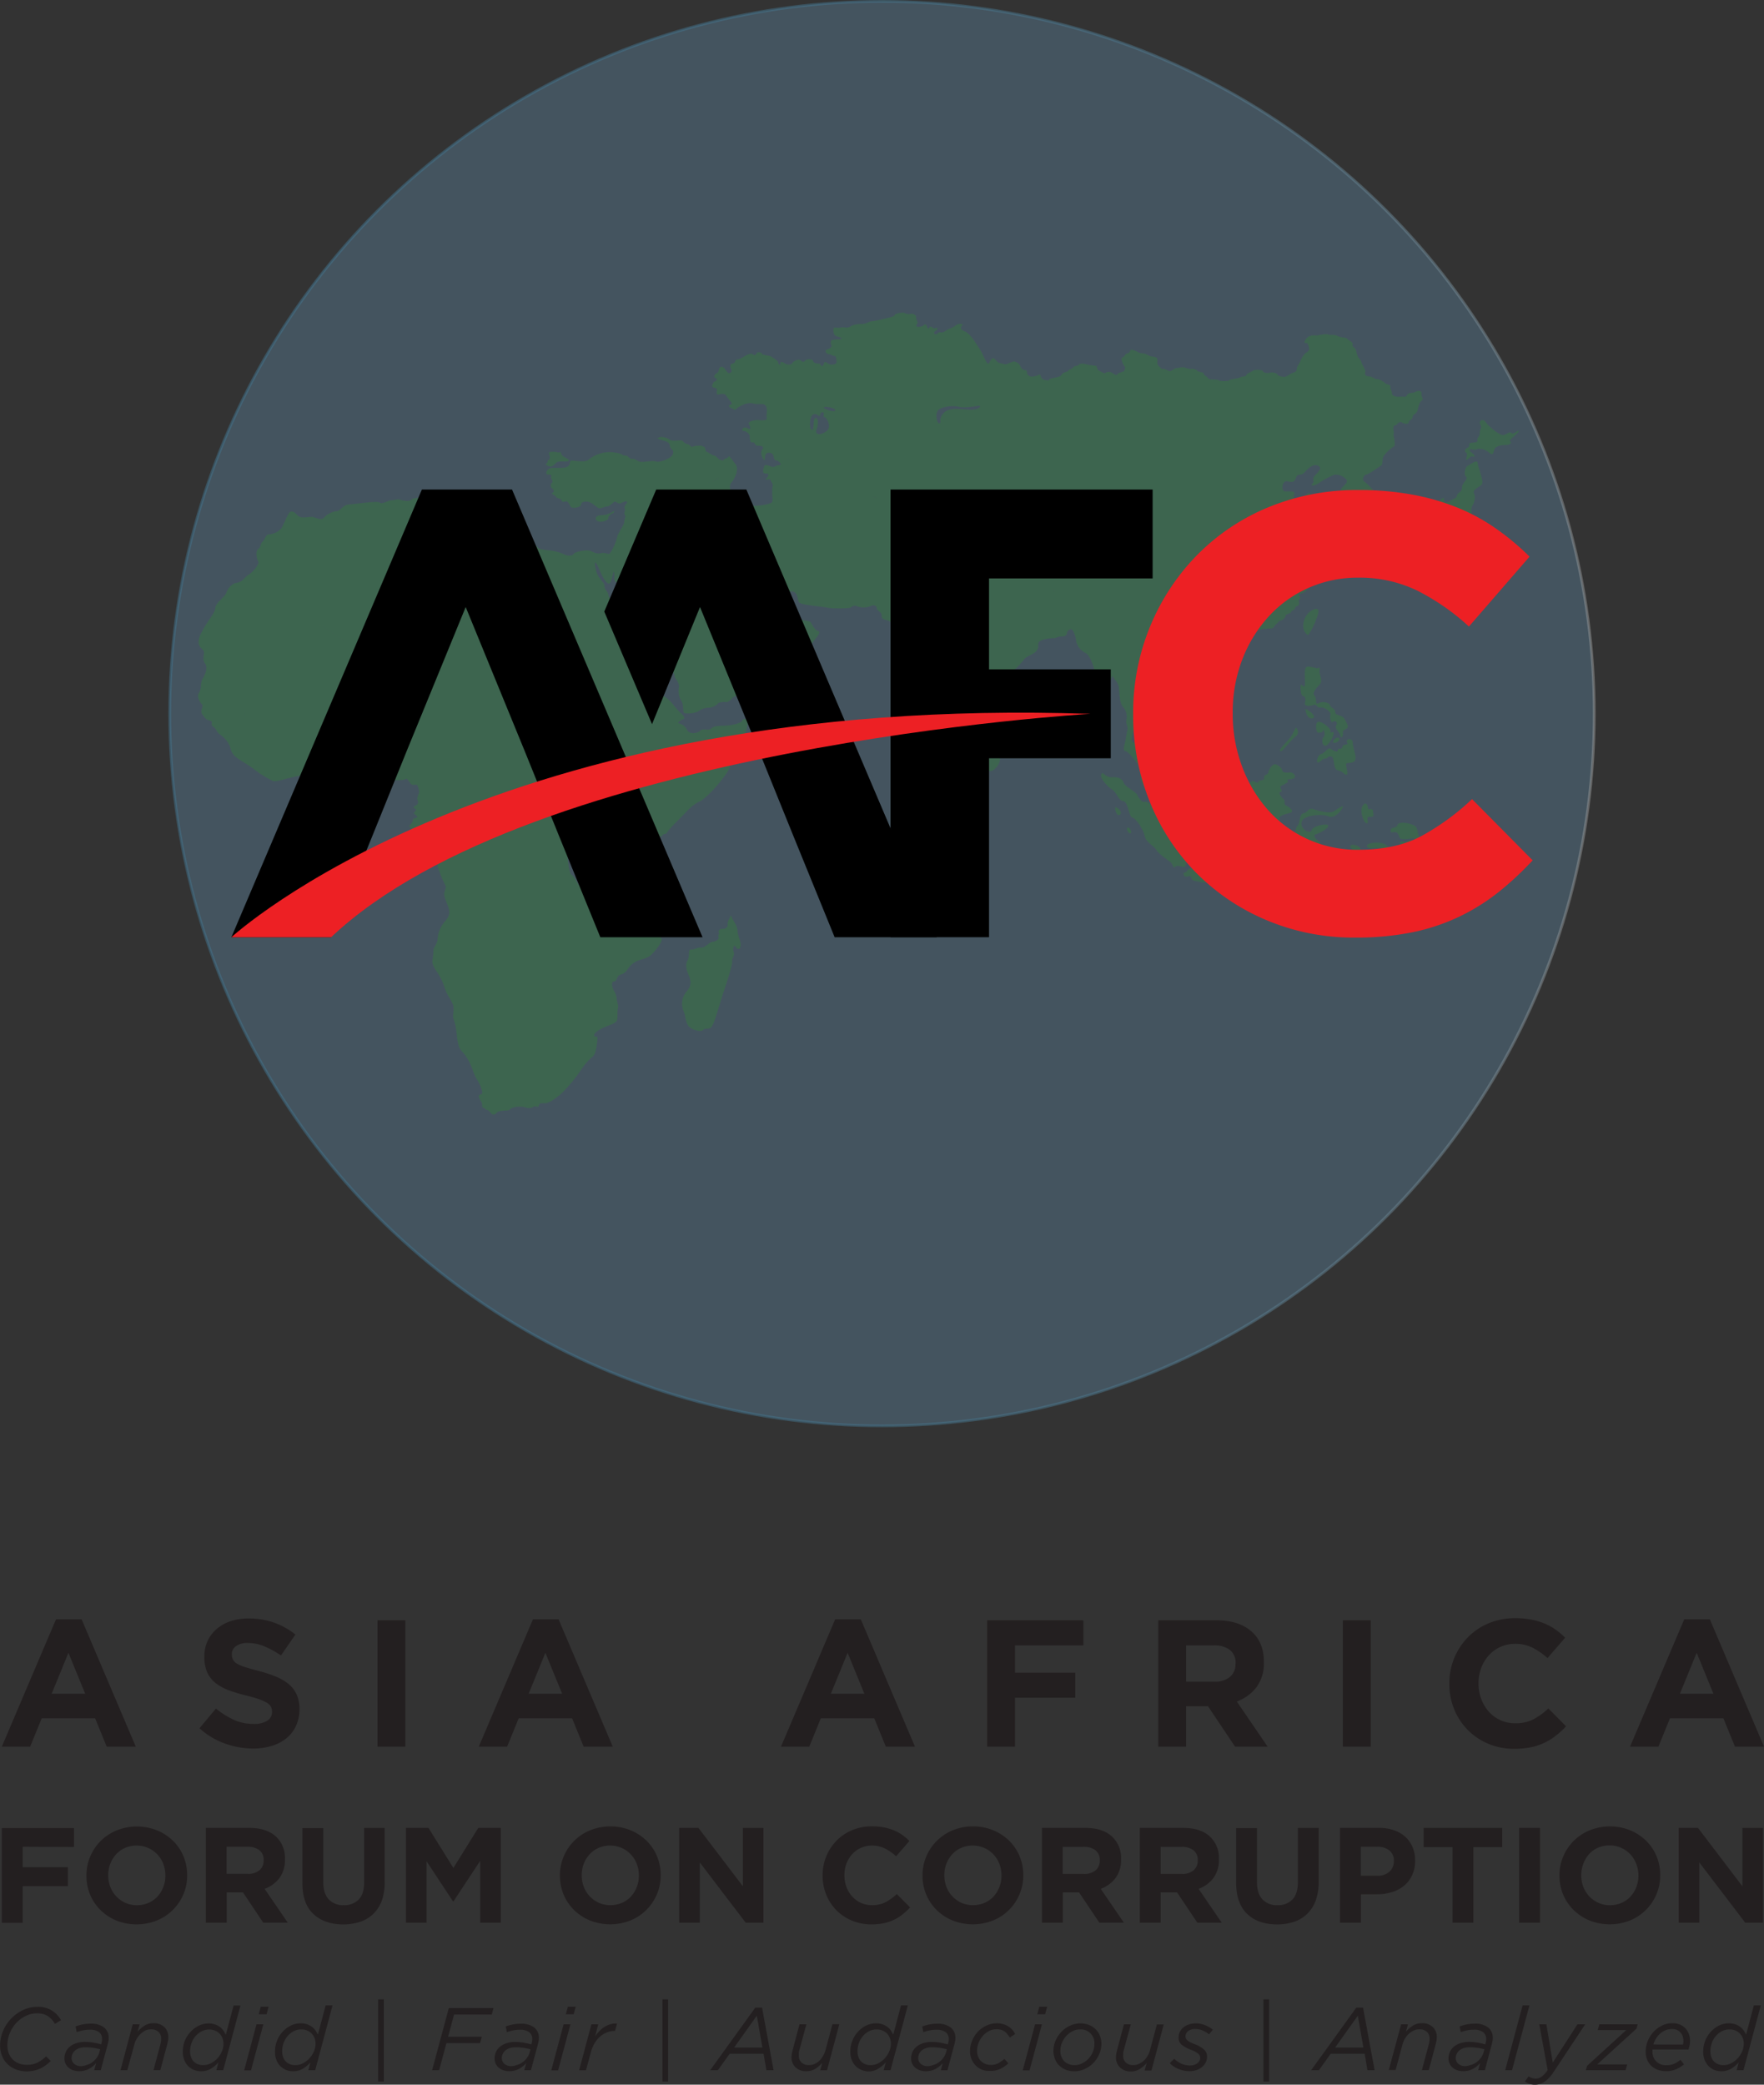<svg xmlns="http://www.w3.org/2000/svg" xmlns:xlink="http://www.w3.org/1999/xlink" viewBox="0 0 651.18 769.58"><rect x="0" y="0" width="651.18" height="769.58" fill="#333333" stroke="none"/><defs><style>.cls-1{fill:#231f20;}.cls-2,.cls-3{opacity:0.5;}.cls-3{fill:#77b8e5;stroke-miterlimit:10;stroke:url(#linear-gradient);}.cls-4{fill:#39b54a;}.cls-5{fill:#ed2024;}</style><linearGradient id="linear-gradient" x1="62.16" y1="263.43" x2="589.02" y2="263.43" gradientUnits="userSpaceOnUse"><stop offset="0" stop-color="#50b2e5"/><stop offset="0.4" stop-color="#52b3e5"/><stop offset="0.55" stop-color="#59b6e6"/><stop offset="0.65" stop-color="#64bbe8"/><stop offset="0.73" stop-color="#75c2eb"/><stop offset="0.8" stop-color="#8bccee"/><stop offset="0.87" stop-color="#a7d8f2"/><stop offset="0.93" stop-color="#c7e6f7"/><stop offset="0.98" stop-color="#ebf6fc"/><stop offset="1" stop-color="#fff"/></linearGradient></defs><g id="Layer_2" data-name="Layer 2"><g id="Layer_1-2" data-name="Layer 1"><path class="cls-1" d="M39.39,644.79l-4.27-10.46H15.4l-4.27,10.46H.67l20-47h9.46l20,47ZM25.26,610.14l-6.2,15.13h12.4Z"/><path class="cls-1" d="M109.24,637.16a12.65,12.65,0,0,1-3.51,4.53,15.58,15.58,0,0,1-5.37,2.8,23.19,23.19,0,0,1-6.92,1A31,31,0,0,1,83,643.63,27.72,27.72,0,0,1,73.64,638l6.07-7.27a30.47,30.47,0,0,0,6.56,4.13,17.44,17.44,0,0,0,7.37,1.54,8.94,8.94,0,0,0,5-1.17,3.67,3.67,0,0,0,1.77-3.23v-.14a4.1,4.1,0,0,0-.37-1.76,3.67,3.67,0,0,0-1.41-1.43,14.22,14.22,0,0,0-2.87-1.34q-1.83-.66-4.78-1.4A57.2,57.2,0,0,1,84.53,624a18.17,18.17,0,0,1-4.88-2.63,10.77,10.77,0,0,1-3.11-3.9,13.64,13.64,0,0,1-1.1-5.8v-.13a13.59,13.59,0,0,1,1.19-5.77A13.1,13.1,0,0,1,80,601.34a15,15,0,0,1,5.14-2.87,20.79,20.79,0,0,1,6.58-1,27.92,27.92,0,0,1,9.43,1.53,27.28,27.28,0,0,1,7.9,4.4l-5.33,7.73a33.85,33.85,0,0,0-6.13-3.37,15.71,15.71,0,0,0-6-1.23,7.24,7.24,0,0,0-4.5,1.17,3.52,3.52,0,0,0-1.5,2.89v.14a4.17,4.17,0,0,0,.44,2,3.87,3.87,0,0,0,1.57,1.5,14.34,14.34,0,0,0,3.1,1.27q2,.6,5,1.4A47.23,47.23,0,0,1,102,619a17.81,17.81,0,0,1,4.68,2.8,10.8,10.8,0,0,1,2.87,3.83,13.1,13.1,0,0,1,1,5.26V631A14.4,14.4,0,0,1,109.24,637.16Z"/><path class="cls-1" d="M139.35,644.79V598.14h10.27v46.65Z"/><path class="cls-1" d="M215.46,644.79l-4.26-10.46H191.47l-4.26,10.46H176.74l20-47h9.46l20,47Zm-14.13-34.65-6.19,15.13h12.39Z"/><path class="cls-1" d="M327,644.79l-4.27-10.46H303l-4.26,10.46H288.3l20-47h9.46l20,47ZM312.9,610.14l-6.2,15.13h12.39Z"/><path class="cls-1" d="M374.68,607.41v10.06h22.26v9.26H374.68v18.06H364.41V598.14h35.52v9.27Z"/><path class="cls-1" d="M455.92,644.79l-10-14.93h-8.07v14.93H427.59V598.14h21.33q8.32,0,13,4.07t4.63,11.33v.13a14.65,14.65,0,0,1-2.76,9.23,16.06,16.06,0,0,1-7.23,5.23l11.39,16.66Zm.2-30.72a6,6,0,0,0-2.14-5,9.42,9.42,0,0,0-5.93-1.66h-10.2V620.8h10.4a8.51,8.51,0,0,0,5.83-1.8,6.08,6.08,0,0,0,2-4.8Z"/><path class="cls-1" d="M495.7,644.79V598.14H506v46.65Z"/><path class="cls-1" d="M574.34,640.73a21.86,21.86,0,0,1-9.26,4.3,30.92,30.92,0,0,1-6.13.56,24.21,24.21,0,0,1-9.53-1.86,23.62,23.62,0,0,1-7.6-5.1,23.34,23.34,0,0,1-5-7.63,24.62,24.62,0,0,1-1.8-9.4v-.13a24.2,24.2,0,0,1,6.8-17,23.19,23.19,0,0,1,7.67-5.2,24.84,24.84,0,0,1,9.86-1.9,30.41,30.41,0,0,1,6,.54,24.52,24.52,0,0,1,4.9,1.46,21.17,21.17,0,0,1,4.07,2.27,27.06,27.06,0,0,1,3.46,2.93l-6.53,7.53a25,25,0,0,0-5.56-3.87,14.22,14.22,0,0,0-6.37-1.39,13,13,0,0,0-5.43,1.13,12.79,12.79,0,0,0-4.3,3.13,14.67,14.67,0,0,0-2.8,4.63,15.88,15.88,0,0,0-1,5.63v.14a16.09,16.09,0,0,0,1,5.66,14.94,14.94,0,0,0,2.77,4.67,12.85,12.85,0,0,0,9.76,4.33,14.29,14.29,0,0,0,6.77-1.47,26,26,0,0,0,5.49-4l6.54,6.6A33.52,33.52,0,0,1,574.34,640.73Z"/><path class="cls-1" d="M640.46,644.79l-4.27-10.46H616.46l-4.26,10.46H601.73l20-47h9.46l20,47Zm-14.13-34.65-6.2,15.13h12.39Z"/><path class="cls-1" d="M6,764a9.29,9.29,0,0,1-3.09-1.89,8.74,8.74,0,0,1-2.1-3,9.88,9.88,0,0,1-.77-4,13.69,13.69,0,0,1,1.08-5.36,15.16,15.16,0,0,1,3-4.56,14.52,14.52,0,0,1,4.38-3.16,12.35,12.35,0,0,1,5.36-1.18,9.32,9.32,0,0,1,8.65,4.92l-2.23,1.37a8.62,8.62,0,0,0-2.59-2.85,7.09,7.09,0,0,0-4.06-1.05,9.21,9.21,0,0,0-4.2,1A11.44,11.44,0,0,0,5.9,746.9a12.63,12.63,0,0,0-2.33,3.77,11.66,11.66,0,0,0-.85,4.39,7.94,7.94,0,0,0,.54,3,6.69,6.69,0,0,0,1.49,2.26A6.55,6.55,0,0,0,7,761.75a8.39,8.39,0,0,0,2.89.49,8.7,8.7,0,0,0,4-.84A12.5,12.5,0,0,0,17,759.12l1.74,1.71A17.86,17.86,0,0,1,17,762.32a12.19,12.19,0,0,1-2,1.23,11.89,11.89,0,0,1-2.4.82,13.16,13.16,0,0,1-2.83.29A11,11,0,0,1,6,764Z"/><path class="cls-1" d="M27.12,764.29a5.24,5.24,0,0,1-1.7-.91,4.28,4.28,0,0,1-1.63-3.47,5.83,5.83,0,0,1,.56-2.56,5.36,5.36,0,0,1,1.58-1.93,7.37,7.37,0,0,1,2.39-1.21,10,10,0,0,1,3-.43,17.88,17.88,0,0,1,3.25.28c1,.19,2,.4,2.78.64l.1-.39a7.78,7.78,0,0,0,.17-.79,5.79,5.79,0,0,0,.06-.79,3,3,0,0,0-1.13-2.55,5.57,5.57,0,0,0-3.46-.89,11.38,11.38,0,0,0-2.5.25,17.67,17.67,0,0,0-2.28.64l-.43-2.1a18,18,0,0,1,2.59-.74,15.37,15.37,0,0,1,3-.28,7.66,7.66,0,0,1,4.93,1.4,4.66,4.66,0,0,1,1.72,3.85,6.43,6.43,0,0,1-.1,1.14,9.56,9.56,0,0,1-.26,1.18l-2.56,9.61H34.77l.73-2.66a9.33,9.33,0,0,1-2.74,2.2,7.69,7.69,0,0,1-3.59.82A6.92,6.92,0,0,1,27.12,764.29Zm5-2a7.59,7.59,0,0,0,1.95-1,7.49,7.49,0,0,0,1.59-1.59,6,6,0,0,0,1-2l.33-1.18a19.93,19.93,0,0,0-5.51-.75,7.11,7.11,0,0,0-2.08.29,5,5,0,0,0-1.59.82,3.86,3.86,0,0,0-1,1.25,3.44,3.44,0,0,0-.38,1.61,2.71,2.71,0,0,0,1,2.19,3.92,3.92,0,0,0,2.64.82A6.06,6.06,0,0,0,32.09,762.25Z"/><path class="cls-1" d="M49,747.29h2.52L50.8,750a12.14,12.14,0,0,1,2.56-2.21,6.07,6.07,0,0,1,3.34-.9,5.51,5.51,0,0,1,3.95,1.41,5,5,0,0,1,1.49,3.84,6.59,6.59,0,0,1-.13,1.27q-.13.69-.3,1.35l-2.52,9.44H56.67l2.56-9.59a5.77,5.77,0,0,0,.19-.94,6.75,6.75,0,0,0,.07-1,3.35,3.35,0,0,0-1-2.6,4,4,0,0,0-2.78-.93,5,5,0,0,0-1.95.4A6.75,6.75,0,0,0,52,750.76a7.36,7.36,0,0,0-1.44,1.72,7.82,7.82,0,0,0-.95,2.21L47,764.24H44.48Z"/><path class="cls-1" d="M71.57,764.11A6.33,6.33,0,0,1,68,760.39a8.18,8.18,0,0,1-.51-2.94,11,11,0,0,1,.78-4.18A10.72,10.72,0,0,1,70.42,750a10,10,0,0,1,3-2.22,8.38,8.38,0,0,1,3.57-.8,7.52,7.52,0,0,1,2.33.34,6.63,6.63,0,0,1,1.8.92,5.68,5.68,0,0,1,1.33,1.35,9,9,0,0,1,.9,1.59l2.89-10.82h2.52L82.4,764.24H79.87l.76-2.89a11.87,11.87,0,0,1-2.77,2.33,7.26,7.26,0,0,1-6.29.43Zm6.16-2.38A8.73,8.73,0,0,0,80.14,760a9.34,9.34,0,0,0,1.7-2.54,7.18,7.18,0,0,0,.66-3,5.55,5.55,0,0,0-.38-2.06,4.91,4.91,0,0,0-2.72-2.77,5.53,5.53,0,0,0-2.15-.41,6.2,6.2,0,0,0-2.8.65,7.54,7.54,0,0,0-2.25,1.76,8.26,8.26,0,0,0-1.49,2.57,8.92,8.92,0,0,0-.54,3.08,6.18,6.18,0,0,0,.35,2.13,4.66,4.66,0,0,0,1,1.64A4.23,4.23,0,0,0,73,762a5.11,5.11,0,0,0,1.94.36A6.17,6.17,0,0,0,77.73,761.73Z"/><path class="cls-1" d="M94.69,747.29h2.52l-4.55,17H90.13Zm1.57-6.49h2.89l-.76,2.79H95.51Z"/><path class="cls-1" d="M105.55,764.11a6.47,6.47,0,0,1-2.13-1.46,6.77,6.77,0,0,1-1.41-2.26,8.18,8.18,0,0,1-.5-2.94,11,11,0,0,1,.78-4.18,10.72,10.72,0,0,1,2.12-3.32,10,10,0,0,1,3-2.22,8.35,8.35,0,0,1,3.57-.8,7.57,7.57,0,0,1,2.33.34,6.63,6.63,0,0,1,1.8.92,5.68,5.68,0,0,1,1.33,1.35,9,9,0,0,1,.9,1.59l2.88-10.82h2.53l-6.39,23.93h-2.53l.76-2.89a12.08,12.08,0,0,1-2.77,2.33,7.28,7.28,0,0,1-6.3.43Zm6.17-2.38a8.68,8.68,0,0,0,2.4-1.77,9.15,9.15,0,0,0,1.71-2.54,7.17,7.17,0,0,0,.65-3,5.55,5.55,0,0,0-.37-2.06,4.91,4.91,0,0,0-2.72-2.77,5.53,5.53,0,0,0-2.15-.41,6.2,6.2,0,0,0-2.8.65,7.54,7.54,0,0,0-2.25,1.76,8.26,8.26,0,0,0-1.49,2.57,8.92,8.92,0,0,0-.54,3.08,6.43,6.43,0,0,0,.34,2.13,4.68,4.68,0,0,0,1,1.64,4.15,4.15,0,0,0,1.52,1,5.11,5.11,0,0,0,1.94.36A6.17,6.17,0,0,0,111.72,761.73Z"/><path class="cls-1" d="M139.59,738.08h2.1v30.35h-2.1Z"/><path class="cls-1" d="M165.68,741.29h16.49l-.63,2.4H167.61l-2.19,8.19h12.45l-.65,2.36H164.79l-2.68,10h-2.59Z"/><path class="cls-1" d="M185.92,764.29a5.29,5.29,0,0,1-1.71-.91,4.26,4.26,0,0,1-1.17-1.45,4.33,4.33,0,0,1-.45-2,5.83,5.83,0,0,1,.56-2.56,5.34,5.34,0,0,1,1.57-1.93,7.52,7.52,0,0,1,2.4-1.21,9.91,9.91,0,0,1,3-.43,17.88,17.88,0,0,1,3.25.28c1,.19,2,.4,2.78.64l.1-.39a5.8,5.8,0,0,0,.16-.79,4.62,4.62,0,0,0,.07-.79,3.06,3.06,0,0,0-1.13-2.55,5.59,5.59,0,0,0-3.46-.89,11.48,11.48,0,0,0-2.51.25,18,18,0,0,0-2.27.64l-.43-2.1a18,18,0,0,1,2.59-.74,15.26,15.26,0,0,1,3-.28,7.67,7.67,0,0,1,4.94,1.4,4.69,4.69,0,0,1,1.72,3.85,6.43,6.43,0,0,1-.1,1.14,11.82,11.82,0,0,1-.26,1.18L196,764.24h-2.46l.72-2.66a9.29,9.29,0,0,1-2.73,2.2,7.69,7.69,0,0,1-3.59.82A6.87,6.87,0,0,1,185.92,764.29Zm5-2a7.59,7.59,0,0,0,2-1,7.06,7.06,0,0,0,1.59-1.59,6,6,0,0,0,1-2l.33-1.18a20.6,20.6,0,0,0-2.53-.54,20.2,20.2,0,0,0-3-.21,7.06,7.06,0,0,0-2.08.29,5,5,0,0,0-1.59.82,3.86,3.86,0,0,0-1,1.25,3.33,3.33,0,0,0-.38,1.61,2.71,2.71,0,0,0,1,2.19,3.91,3.91,0,0,0,2.63.82A6,6,0,0,0,190.88,762.25Z"/><path class="cls-1" d="M208.06,747.29h2.52l-4.55,17H203.5Zm1.57-6.49h2.89l-.76,2.79h-2.88Z"/><path class="cls-1" d="M218.32,747.29h2.52l-1.15,4.43a17,17,0,0,1,1.66-2,9.57,9.57,0,0,1,1.88-1.52,8.39,8.39,0,0,1,2.13-.94,7.26,7.26,0,0,1,2.4-.24l-.72,2.72h-.17a7.67,7.67,0,0,0-2.73.51,8.27,8.27,0,0,0-2.53,1.49,10,10,0,0,0-2.06,2.45,13.28,13.28,0,0,0-1.43,3.38l-1.8,6.69h-2.53Z"/><path class="cls-1" d="M244.54,738.08h2.1v30.35h-2.1Z"/><path class="cls-1" d="M278.82,741.13h2.49l4.26,23.11h-2.65l-1.05-6.07H269.35L265,764.24h-2.85Zm2.62,14.75-2.06-11.77L271,755.88Z"/><path class="cls-1" d="M293.67,763.19a5.08,5.08,0,0,1-1.48-3.84,6.75,6.75,0,0,1,.14-1.28c.09-.45.18-.9.29-1.34l2.52-9.44h2.53l-2.59,9.58a4.45,4.45,0,0,0-.18,1c0,.35,0,.67,0,.95a3.37,3.37,0,0,0,1,2.6,3.9,3.9,0,0,0,2.77.93,4.88,4.88,0,0,0,1.95-.41,6.42,6.42,0,0,0,1.78-1.12A7.54,7.54,0,0,0,303.8,759a8.5,8.5,0,0,0,.95-2.22l2.55-9.52h2.53l-4.53,17h-2.52l.75-2.76A11.5,11.5,0,0,1,301,763.7a6.16,6.16,0,0,1-3.36.9A5.44,5.44,0,0,1,293.67,763.19Z"/><path class="cls-1" d="M317.94,764.11a6.47,6.47,0,0,1-2.13-1.46,6.77,6.77,0,0,1-1.41-2.26,8.18,8.18,0,0,1-.51-2.94,10.81,10.81,0,0,1,.79-4.18,10.7,10.7,0,0,1,2.11-3.32,10.21,10.21,0,0,1,3-2.22,8.39,8.39,0,0,1,3.58-.8,7.46,7.46,0,0,1,2.32.34,6.85,6.85,0,0,1,1.81.92,5.83,5.83,0,0,1,1.32,1.35,9.72,9.72,0,0,1,.91,1.59l2.88-10.82h2.52l-6.39,23.93h-2.52l.75-2.89a11.87,11.87,0,0,1-2.77,2.33,6.83,6.83,0,0,1-3.62,1A6.91,6.91,0,0,1,317.94,764.11Zm6.16-2.38a8.58,8.58,0,0,0,2.41-1.77,8.9,8.9,0,0,0,1.7-2.54,7.18,7.18,0,0,0,.66-3,5.55,5.55,0,0,0-.38-2.06,4.83,4.83,0,0,0-2.72-2.77,5.48,5.48,0,0,0-2.14-.41,6.24,6.24,0,0,0-2.81.65,7.38,7.38,0,0,0-2.24,1.76,8.07,8.07,0,0,0-1.49,2.57,8.92,8.92,0,0,0-.54,3.08,6.18,6.18,0,0,0,.34,2.13,4.81,4.81,0,0,0,1,1.64,4.27,4.27,0,0,0,1.53,1,5.06,5.06,0,0,0,1.93.36A6.17,6.17,0,0,0,324.1,761.73Z"/><path class="cls-1" d="M339.67,764.29a5.24,5.24,0,0,1-1.7-.91,4.17,4.17,0,0,1-1.18-1.45,4.33,4.33,0,0,1-.45-2,5.83,5.83,0,0,1,.56-2.56,5.44,5.44,0,0,1,1.57-1.93,7.52,7.52,0,0,1,2.4-1.21,9.91,9.91,0,0,1,3-.43,17.88,17.88,0,0,1,3.25.28c1,.19,1.95.4,2.78.64l.1-.39a5.8,5.8,0,0,0,.16-.79,4.62,4.62,0,0,0,.07-.79,3.06,3.06,0,0,0-1.13-2.55,5.57,5.57,0,0,0-3.46-.89,11.48,11.48,0,0,0-2.51.25,18,18,0,0,0-2.27.64l-.43-2.1a18,18,0,0,1,2.59-.74,15.33,15.33,0,0,1,3-.28,7.67,7.67,0,0,1,4.94,1.4,4.69,4.69,0,0,1,1.72,3.85,6.43,6.43,0,0,1-.1,1.14,9.56,9.56,0,0,1-.26,1.18l-2.56,9.61h-2.46l.72-2.66a9.17,9.17,0,0,1-2.73,2.2,7.69,7.69,0,0,1-3.59.82A6.87,6.87,0,0,1,339.67,764.29Zm5-2a7.93,7.93,0,0,0,1.95-1,7.49,7.49,0,0,0,1.59-1.59,6.16,6.16,0,0,0,1-2l.33-1.18a20.6,20.6,0,0,0-2.53-.54,20.2,20.2,0,0,0-3-.21,7.06,7.06,0,0,0-2.08.29,5,5,0,0,0-1.59.82,3.86,3.86,0,0,0-1,1.25,3.44,3.44,0,0,0-.38,1.61,2.71,2.71,0,0,0,1,2.19,3.92,3.92,0,0,0,2.64.82A6.06,6.06,0,0,0,344.64,762.25Z"/><path class="cls-1" d="M362.71,764.12a7.09,7.09,0,0,1-4-3.78,7.59,7.59,0,0,1-.62-3.12,9.93,9.93,0,0,1,.8-3.93A10.84,10.84,0,0,1,361,750a10.26,10.26,0,0,1,3.16-2.24,9,9,0,0,1,3.83-.84,8.19,8.19,0,0,1,2.4.33,7.45,7.45,0,0,1,1.91.87,6.54,6.54,0,0,1,1.45,1.26,8.06,8.06,0,0,1,1,1.51l-2,1.28a7.43,7.43,0,0,0-.82-1.17,5.46,5.46,0,0,0-1-1,4.71,4.71,0,0,0-1.33-.65,5.28,5.28,0,0,0-1.7-.25,6.14,6.14,0,0,0-2.75.65,7.75,7.75,0,0,0-2.3,1.76,8.59,8.59,0,0,0-1.57,2.56,8.05,8.05,0,0,0-.59,3,5.83,5.83,0,0,0,.41,2.23,4.8,4.8,0,0,0,1.11,1.65,4.68,4.68,0,0,0,1.63,1,5.32,5.32,0,0,0,1.9.34,6,6,0,0,0,2.7-.6,10.48,10.48,0,0,0,2.31-1.63l1.48,1.64a11.76,11.76,0,0,1-2.9,2,8.22,8.22,0,0,1-3.72.79A8,8,0,0,1,362.71,764.12Z"/><path class="cls-1" d="M382.1,747.29h2.52l-4.55,17h-2.53Zm1.57-6.49h2.89l-.76,2.79h-2.88Z"/><path class="cls-1" d="M393.42,764.06a7.47,7.47,0,0,1-2.44-1.59,6.87,6.87,0,0,1-1.56-2.41,8.32,8.32,0,0,1-.54-3,9.38,9.38,0,0,1,.81-3.81,10.66,10.66,0,0,1,5.32-5.45,9,9,0,0,1,3.84-.84,8.46,8.46,0,0,1,3.16.57,7.45,7.45,0,0,1,2.44,1.58,6.77,6.77,0,0,1,1.57,2.39,7.93,7.93,0,0,1,.56,3,9.31,9.31,0,0,1-.82,3.87,10.91,10.91,0,0,1-2.19,3.23,10.5,10.5,0,0,1-3.18,2.21,9.07,9.07,0,0,1-3.81.82A8.46,8.46,0,0,1,393.42,764.06Zm6.05-2.36A8.14,8.14,0,0,0,401.8,760a8.38,8.38,0,0,0,1.6-2.48,7.35,7.35,0,0,0,.59-2.91,5,5,0,0,0-5.31-5.43,6,6,0,0,0-2.78.67,8.06,8.06,0,0,0-2.3,1.75,8.71,8.71,0,0,0-1.57,2.48,7.46,7.46,0,0,0-.59,2.88,5.27,5.27,0,0,0,1.47,4,5.35,5.35,0,0,0,3.84,1.41A6.24,6.24,0,0,0,399.47,761.7Z"/><path class="cls-1" d="M413.43,763.19a5.07,5.07,0,0,1-1.47-3.84,6.69,6.69,0,0,1,.13-1.28c.09-.45.19-.9.3-1.34l2.52-9.44h2.52l-2.59,9.58a4.45,4.45,0,0,0-.18,1c0,.35-.05.67-.05.95a3.37,3.37,0,0,0,1,2.6,3.92,3.92,0,0,0,2.77.93,4.81,4.81,0,0,0,1.95-.41,6.47,6.47,0,0,0,1.79-1.12,7.77,7.77,0,0,0,1.44-1.74,8.5,8.5,0,0,0,.95-2.22l2.56-9.52h2.52l-4.52,17h-2.53l.76-2.76a11.77,11.77,0,0,1-2.58,2.22,6.15,6.15,0,0,1-3.35.9A5.48,5.48,0,0,1,413.43,763.19Z"/><path class="cls-1" d="M435.23,763.86a9.6,9.6,0,0,1-3.41-2.21l1.64-1.64a8.71,8.71,0,0,0,2.87,1.92,8.39,8.39,0,0,0,3,.57,5,5,0,0,0,1.39-.2,3.91,3.91,0,0,0,1.2-.57,3,3,0,0,0,.83-.89,2.12,2.12,0,0,0,.31-1.16,2.08,2.08,0,0,0-.68-1.49,7.87,7.87,0,0,0-2.53-1.39,13.33,13.33,0,0,1-3.54-1.89,3.34,3.34,0,0,1-1.24-2.77,4.66,4.66,0,0,1,.44-2,4.73,4.73,0,0,1,1.28-1.65,6.2,6.2,0,0,1,2-1.12,8.31,8.31,0,0,1,2.67-.41,9,9,0,0,1,3.54.71,10.14,10.14,0,0,1,2.72,1.62L446.31,751a9.71,9.71,0,0,0-2.35-1.41,6.53,6.53,0,0,0-2.67-.56,4,4,0,0,0-2.74.82,2.43,2.43,0,0,0-.93,1.87,1.92,1.92,0,0,0,.15.77,2.09,2.09,0,0,0,.52.69,5.35,5.35,0,0,0,1,.68,14.93,14.93,0,0,0,1.67.74,11.72,11.72,0,0,1,3.45,1.95,3.43,3.43,0,0,1,1.17,2.7,4.66,4.66,0,0,1-.51,2.17,5.25,5.25,0,0,1-1.39,1.69,6.59,6.59,0,0,1-2.07,1.09,7.69,7.69,0,0,1-2.52.4A10.92,10.92,0,0,1,435.23,763.86Z"/><path class="cls-1" d="M466.4,738.08h2.09v30.35H466.4Z"/><path class="cls-1" d="M500.68,741.13h2.49l4.26,23.11h-2.65l-1-6.07H491.21l-4.33,6.07H484Zm2.62,14.75-2.06-11.77-8.39,11.77Z"/><path class="cls-1" d="M517.23,747.29h2.53L519,750a12.14,12.14,0,0,1,2.56-2.21,6.07,6.07,0,0,1,3.34-.9,5.51,5.51,0,0,1,4,1.41,5,5,0,0,1,1.5,3.84,6.65,6.65,0,0,1-.14,1.27q-.13.69-.3,1.35l-2.52,9.44H524.9l2.56-9.59a5.77,5.77,0,0,0,.19-.94,6.75,6.75,0,0,0,.07-1,3.35,3.35,0,0,0-1-2.6,3.94,3.94,0,0,0-2.78-.93,5,5,0,0,0-1.95.4,6.75,6.75,0,0,0-1.79,1.13,7.36,7.36,0,0,0-1.44,1.72,8.11,8.11,0,0,0-1,2.21l-2.56,9.55h-2.52Z"/><path class="cls-1" d="M538.06,764.29a5.24,5.24,0,0,1-1.7-.91,4.28,4.28,0,0,1-1.63-3.47,5.83,5.83,0,0,1,.56-2.56,5.44,5.44,0,0,1,1.57-1.93,7.52,7.52,0,0,1,2.4-1.21,9.91,9.91,0,0,1,3-.43,17.88,17.88,0,0,1,3.25.28c1,.19,2,.4,2.78.64l.1-.39a7.78,7.78,0,0,0,.17-.79,5.79,5.79,0,0,0,.06-.79,3.06,3.06,0,0,0-1.13-2.55,5.57,5.57,0,0,0-3.46-.89,11.32,11.32,0,0,0-2.5.25,17.67,17.67,0,0,0-2.28.64l-.43-2.1a18,18,0,0,1,2.59-.74,15.37,15.37,0,0,1,3-.28,7.66,7.66,0,0,1,4.93,1.4,4.66,4.66,0,0,1,1.72,3.85,6.43,6.43,0,0,1-.1,1.14,9.56,9.56,0,0,1-.26,1.18l-2.56,9.61h-2.46l.73-2.66a9.33,9.33,0,0,1-2.74,2.2,7.69,7.69,0,0,1-3.59.82A6.92,6.92,0,0,1,538.06,764.29Zm5-2a7.59,7.59,0,0,0,2-1,7.49,7.49,0,0,0,1.59-1.59,6,6,0,0,0,1-2l.33-1.18a20.6,20.6,0,0,0-2.53-.54,20.2,20.2,0,0,0-3-.21,7.11,7.11,0,0,0-2.08.29,5,5,0,0,0-1.59.82,3.86,3.86,0,0,0-1,1.25,3.44,3.44,0,0,0-.38,1.61,2.71,2.71,0,0,0,1,2.19,3.92,3.92,0,0,0,2.64.82A6.06,6.06,0,0,0,543,762.25Z"/><path class="cls-1" d="M562.07,740.31h2.52l-6.42,23.93h-2.53Z"/><path class="cls-1" d="M564.64,769.27a7.52,7.52,0,0,1-1.72-.87l1.38-1.9a4,4,0,0,0,1.21.61,4.56,4.56,0,0,0,1.38.24,3.81,3.81,0,0,0,2.11-.67,9.42,9.42,0,0,0,2.31-2.48l-3.08-16.91h2.62l2.36,14.13,9.11-14.13h2.86l-11.61,17.5a12.84,12.84,0,0,1-3.41,3.72,6.37,6.37,0,0,1-3.54,1.07A6,6,0,0,1,564.64,769.27Z"/><path class="cls-1" d="M585.86,762.63l14.46-13.21H589.8l.59-2.13h14.16l-.46,1.61L589.6,762.11h11.08l-.59,2.13H585.41Z"/><path class="cls-1" d="M610,757v.33A5.06,5.06,0,0,0,611.4,761a5,5,0,0,0,3.73,1.39,7.14,7.14,0,0,0,2.85-.52,9.8,9.8,0,0,0,2.36-1.47l1.31,1.67a12.46,12.46,0,0,1-2.83,1.78,9,9,0,0,1-3.82.74,8.85,8.85,0,0,1-3.06-.52,6.8,6.8,0,0,1-2.38-1.48,6.43,6.43,0,0,1-1.52-2.28,7.68,7.68,0,0,1-.54-2.93,10.44,10.44,0,0,1,.73-3.82,10.86,10.86,0,0,1,2.07-3.36,10.68,10.68,0,0,1,3.13-2.39,8.55,8.55,0,0,1,3.93-.92,7.19,7.19,0,0,1,2.84.53,5.79,5.79,0,0,1,2,1.4,5.89,5.89,0,0,1,1.25,2.07,7.4,7.4,0,0,1,.43,2.49,8.27,8.27,0,0,1-.17,1.66,13.08,13.08,0,0,1-.42,1.55H610.05A2,2,0,0,0,610,757Zm11.27-2.23a4.16,4.16,0,0,0,.17-1.31,5.48,5.48,0,0,0-.25-1.69,3.75,3.75,0,0,0-.77-1.38,3.89,3.89,0,0,0-1.33-1,4.54,4.54,0,0,0-1.88-.36,6.1,6.1,0,0,0-2.34.45,6.67,6.67,0,0,0-2,1.22,7.86,7.86,0,0,0-1.52,1.81,8.46,8.46,0,0,0-1,2.22Z"/><path class="cls-1" d="M632.78,764.11a6.47,6.47,0,0,1-2.13-1.46,6.77,6.77,0,0,1-1.41-2.26,8.18,8.18,0,0,1-.51-2.94,11,11,0,0,1,.79-4.18,10.88,10.88,0,0,1,2.11-3.32,10.13,10.13,0,0,1,3-2.22,8.31,8.31,0,0,1,3.57-.8,7.57,7.57,0,0,1,2.33.34,6.94,6.94,0,0,1,1.8.92,5.87,5.87,0,0,1,1.33,1.35,9,9,0,0,1,.9,1.59l2.88-10.82H650l-6.39,23.93h-2.53l.75-2.89a11.82,11.82,0,0,1-2.76,2.33,7.28,7.28,0,0,1-6.3.43Zm6.16-2.38a8.58,8.58,0,0,0,2.41-1.77,9.15,9.15,0,0,0,1.71-2.54,7.32,7.32,0,0,0,.65-3,5.55,5.55,0,0,0-.37-2.06,5.15,5.15,0,0,0-1.07-1.66,5,5,0,0,0-1.65-1.11,5.53,5.53,0,0,0-2.15-.41,6.17,6.17,0,0,0-2.8.65,7.3,7.3,0,0,0-2.25,1.76,8.26,8.26,0,0,0-1.49,2.57,8.92,8.92,0,0,0-.54,3.08,6.18,6.18,0,0,0,.34,2.13,4.68,4.68,0,0,0,1,1.64,4.15,4.15,0,0,0,1.52,1,5.1,5.1,0,0,0,1.93.36A6.14,6.14,0,0,0,638.94,761.73Z"/><path class="cls-1" d="M8.37,681.74v7.55H25.06v7H8.37v13.54H.67v-35H27.31v7Z"/><path class="cls-1" d="M67.7,699.31a18.29,18.29,0,0,1-3.88,5.75,18,18,0,0,1-5.9,3.9A20.31,20.31,0,0,1,43,709a18.52,18.52,0,0,1-5.87-3.85,17.34,17.34,0,0,1-3.85-5.7,17.86,17.86,0,0,1-1.37-7v-.1a17.53,17.53,0,0,1,1.4-7,17.87,17.87,0,0,1,9.77-9.65,20.17,20.17,0,0,1,14.92,0,18.52,18.52,0,0,1,5.87,3.85,17.2,17.2,0,0,1,3.85,5.69,18,18,0,0,1,1.37,7v.1A17.7,17.7,0,0,1,67.7,699.31Zm-6.65-7a11.58,11.58,0,0,0-.78-4.25,10.47,10.47,0,0,0-5.57-5.87,10.17,10.17,0,0,0-4.25-.88,10.37,10.37,0,0,0-4.27.85,9.69,9.69,0,0,0-3.3,2.35A11.13,11.13,0,0,0,40.73,688a11.44,11.44,0,0,0-.78,4.23v.1a11.62,11.62,0,0,0,.78,4.25,10.61,10.61,0,0,0,5.55,5.87,10.22,10.22,0,0,0,4.27.87,10.48,10.48,0,0,0,4.25-.85,9.65,9.65,0,0,0,3.32-2.34,10.88,10.88,0,0,0,2.15-3.48,11.35,11.35,0,0,0,.78-4.22Z"/><path class="cls-1" d="M97.18,709.78l-7.49-11.19h-6v11.19h-7.7v-35h16q6.24,0,9.72,3.05a10.75,10.75,0,0,1,3.47,8.5v.1a11,11,0,0,1-2.07,6.92,12,12,0,0,1-5.43,3.93l8.55,12.49Zm.15-23A4.47,4.47,0,0,0,95.74,683a7.09,7.09,0,0,0-4.45-1.25H83.64v10h7.8a6.39,6.39,0,0,0,4.37-1.35,4.56,4.56,0,0,0,1.52-3.6Z"/><path class="cls-1" d="M141,701.48a13.22,13.22,0,0,1-3.08,4.93,12.52,12.52,0,0,1-4.85,3,19.5,19.5,0,0,1-6.35,1q-7,0-11.09-3.9t-4-11.64v-20h7.7v19.8c0,2.86.66,5,2,6.47a7.14,7.14,0,0,0,5.54,2.17,7.32,7.32,0,0,0,5.55-2.09c1.34-1.41,2-3.5,2-6.3V674.79H142v19.75A20.41,20.41,0,0,1,141,701.48Z"/><path class="cls-1" d="M177.26,709.78V686.94l-9.85,14.94h-.2l-9.75-14.79v22.69h-7.59v-35h8.3l9.19,14.8,9.2-14.8h8.3v35Z"/><path class="cls-1" d="M242.49,699.31a18.29,18.29,0,0,1-3.88,5.75,18,18,0,0,1-5.9,3.9,20.31,20.31,0,0,1-14.92,0,18.52,18.52,0,0,1-5.87-3.85,17.34,17.34,0,0,1-3.85-5.7,18,18,0,0,1-1.37-7v-.1a17.53,17.53,0,0,1,1.4-7,17.87,17.87,0,0,1,9.77-9.65,20.17,20.17,0,0,1,14.92,0,18.41,18.41,0,0,1,5.87,3.85,17.2,17.2,0,0,1,3.85,5.69,18,18,0,0,1,1.38,7v.1A17.7,17.7,0,0,1,242.49,699.31Zm-6.65-7a11.58,11.58,0,0,0-.78-4.25,10.49,10.49,0,0,0-2.2-3.5,10.38,10.38,0,0,0-3.37-2.37,10.17,10.17,0,0,0-4.25-.88,10.37,10.37,0,0,0-4.27.85,9.89,9.89,0,0,0-3.3,2.35,11.13,11.13,0,0,0-2.15,3.47,11.43,11.43,0,0,0-.77,4.23v.1a11.61,11.61,0,0,0,.77,4.25,10.51,10.51,0,0,0,2.2,3.49,10.65,10.65,0,0,0,3.35,2.38,10.25,10.25,0,0,0,4.27.87,10.48,10.48,0,0,0,4.25-.85,9.65,9.65,0,0,0,3.32-2.34,10.88,10.88,0,0,0,2.15-3.48,11.35,11.35,0,0,0,.78-4.22Z"/><path class="cls-1" d="M275.28,709.78l-16.95-22.24v22.24h-7.6v-35h7.1l16.4,21.55V674.79h7.59v35Z"/><path class="cls-1" d="M333.16,706.73a16.65,16.65,0,0,1-3.18,2,16.86,16.86,0,0,1-3.77,1.25,23,23,0,0,1-4.6.42,18.16,18.16,0,0,1-7.15-1.4,17.18,17.18,0,0,1-9.44-9.54,18.44,18.44,0,0,1-1.35-7.05v-.1a18.23,18.23,0,0,1,5.09-12.77,17.42,17.42,0,0,1,5.75-3.9,18.71,18.71,0,0,1,7.4-1.43,23.66,23.66,0,0,1,4.47.4,19.41,19.41,0,0,1,3.68,1.1,16.71,16.71,0,0,1,3.05,1.7,21.14,21.14,0,0,1,2.6,2.2l-4.9,5.65a18.65,18.65,0,0,0-4.18-2.9,10.58,10.58,0,0,0-4.77-1.05,9.71,9.71,0,0,0-7.3,3.2,11,11,0,0,0-2.1,3.47,11.84,11.84,0,0,0-.75,4.23v.1a12,12,0,0,0,.75,4.25,10.9,10.9,0,0,0,2.08,3.49,9.58,9.58,0,0,0,7.32,3.25,10.61,10.61,0,0,0,5.07-1.1,19.69,19.69,0,0,0,4.13-3l4.9,4.94A25,25,0,0,1,333.16,706.73Z"/><path class="cls-1" d="M376.34,699.31a17.87,17.87,0,0,1-9.77,9.65,20.31,20.31,0,0,1-14.92,0,18.41,18.41,0,0,1-5.87-3.85,17.19,17.19,0,0,1-3.85-5.7,17.87,17.87,0,0,1-1.38-7v-.1a17.7,17.7,0,0,1,1.4-7,18,18,0,0,1,9.77-9.65,19.32,19.32,0,0,1,7.48-1.43,19,19,0,0,1,7.44,1.43,18.46,18.46,0,0,1,5.88,3.85,17.2,17.2,0,0,1,3.85,5.69,18.13,18.13,0,0,1,1.37,7v.1A17.7,17.7,0,0,1,376.34,699.31Zm-6.65-7a11.57,11.57,0,0,0-.77-4.25,10.66,10.66,0,0,0-2.2-3.5,10.49,10.49,0,0,0-3.37-2.37,10.17,10.17,0,0,0-4.25-.88,10.45,10.45,0,0,0-4.28.85,9.89,9.89,0,0,0-3.3,2.35,11.1,11.1,0,0,0-2.14,3.47,11.44,11.44,0,0,0-.78,4.23v.1a11.62,11.62,0,0,0,.78,4.25,10.2,10.2,0,0,0,2.2,3.49,10.5,10.5,0,0,0,3.34,2.38,10.3,10.3,0,0,0,4.28.87,10.48,10.48,0,0,0,4.25-.85,9.75,9.75,0,0,0,3.32-2.34,11.06,11.06,0,0,0,2.15-3.48,11.34,11.34,0,0,0,.77-4.22Z"/><path class="cls-1" d="M405.83,709.78l-7.5-11.19h-6v11.19h-7.7v-35h16q6.26,0,9.72,3.05a10.72,10.72,0,0,1,3.48,8.5v.1a10.92,10.92,0,0,1-2.08,6.92,12,12,0,0,1-5.42,3.93l8.55,12.49Zm.15-23a4.45,4.45,0,0,0-1.6-3.75,7.07,7.07,0,0,0-4.45-1.25h-7.64v10h7.79a6.41,6.41,0,0,0,4.38-1.35,4.59,4.59,0,0,0,1.52-3.6Z"/><path class="cls-1" d="M442,709.78l-7.5-11.19h-6.05v11.19h-7.69v-35h16q6.25,0,9.72,3.05a10.72,10.72,0,0,1,3.48,8.5v.1a11,11,0,0,1-2.08,6.92,12,12,0,0,1-5.42,3.93L451,709.78Zm.15-23a4.45,4.45,0,0,0-1.6-3.75,7.09,7.09,0,0,0-4.45-1.25h-7.65v10h7.8a6.37,6.37,0,0,0,4.37-1.35,4.56,4.56,0,0,0,1.53-3.6Z"/><path class="cls-1" d="M485.73,701.48a13.2,13.2,0,0,1-3.07,4.93,12.6,12.6,0,0,1-4.85,3,19.55,19.55,0,0,1-6.35,1q-7.05,0-11.1-3.9t-4.05-11.64v-20H464v19.8q0,4.29,2,6.47a7.15,7.15,0,0,0,5.55,2.17,7.32,7.32,0,0,0,5.55-2.09c1.33-1.41,2-3.5,2-6.3V674.79h7.69v19.75A20.16,20.16,0,0,1,485.73,701.48Z"/><path class="cls-1" d="M521.24,692.34a11,11,0,0,1-3,3.85,13.16,13.16,0,0,1-4.5,2.32,19,19,0,0,1-5.52.78h-5.85v10.49h-7.7v-35H509a16.62,16.62,0,0,1,5.62.88,12,12,0,0,1,4.2,2.47,10.84,10.84,0,0,1,2.65,3.83,12.8,12.8,0,0,1,.92,4.92v.1A12.17,12.17,0,0,1,521.24,692.34Zm-6.7-5.3a4.77,4.77,0,0,0-1.67-3.95,7.09,7.09,0,0,0-4.57-1.35h-5.95v10.7h6.1a6.26,6.26,0,0,0,4.5-1.53,5,5,0,0,0,1.59-3.77Z"/><path class="cls-1" d="M543.89,681.89v27.89h-7.7V681.89H525.54v-7.1h29v7.1Z"/><path class="cls-1" d="M560.78,709.78v-35h7.7v35Z"/><path class="cls-1" d="M611.46,699.31a17.87,17.87,0,0,1-9.77,9.65,20.31,20.31,0,0,1-14.92,0,18.52,18.52,0,0,1-5.87-3.85,17.34,17.34,0,0,1-3.85-5.7,17.86,17.86,0,0,1-1.37-7v-.1a17.53,17.53,0,0,1,1.4-7,17.87,17.87,0,0,1,9.77-9.65,20.17,20.17,0,0,1,14.92,0,18.52,18.52,0,0,1,5.87,3.85,17.2,17.2,0,0,1,3.85,5.69,18,18,0,0,1,1.37,7v.1A17.53,17.53,0,0,1,611.46,699.31Zm-6.64-7A11.58,11.58,0,0,0,604,688a10.66,10.66,0,0,0-2.2-3.5,10.49,10.49,0,0,0-3.37-2.37,10.17,10.17,0,0,0-4.25-.88,10.37,10.37,0,0,0-4.27.85,9.69,9.69,0,0,0-3.3,2.35A11,11,0,0,0,584.5,688a11.44,11.44,0,0,0-.78,4.23v.1a11.62,11.62,0,0,0,.78,4.25,10.35,10.35,0,0,0,2.2,3.49,10.54,10.54,0,0,0,3.35,2.38,10.22,10.22,0,0,0,4.27.87,10.48,10.48,0,0,0,4.25-.85,9.65,9.65,0,0,0,3.32-2.34,11.06,11.06,0,0,0,2.15-3.48,11.35,11.35,0,0,0,.78-4.22Z"/><path class="cls-1" d="M644.25,709.78l-16.94-22.24v22.24h-7.6v-35h7.1l16.39,21.55V674.79h7.6v35Z"/><g class="cls-2"><circle class="cls-3" cx="325.59" cy="263.43" r="262.93"/><g class="cls-2"><path class="cls-4" d="M513.38,205.5c.89-.18,2-3.36,3.37-5.05s-.62-1.06-.62-1.95-2-.71-2-1.5-1.42-.36-2.75.62-1.77,1.15-1.24,2.13,1.33.08,1.69-.89,1.24,1.42.44,3S512.33,205.71,513.38,205.5Z"/><path class="cls-4" d="M541.73,172c-.89.44-1.51,3.19-.53,4s-1.6,2.31-1.51,4-1.59,1.68-1.86,2.92-1.24,1-2.74,2.13-2.31-.18-2-1-2.31.44-2.22,2.39-2.48,2.12-1.86,3-1.95,1.42-1.86.62-1.59-.35-3.63.44-3.28-.88-4.43.27-3.1,3.19-4.61,3.45-.63,2.09,0,1.77c1.07-.53,2.75,0,3.28-.79s4.87-1.77,7.53-1.86,1.06,1.24,1.24,2.65,2.39,1.16,3.54-.17,2-1.24,1.07-2,.17-1.51.88-.44a2.43,2.43,0,0,0,3.81-.27c.89-1.42,1.15.27,2.22.18s1.68-2.75,1.77-1.77,1.77.71,2.83-.45.09-3.19.8-4.25,1.42-3.28.71-4.6,1.59-2.22,2.75-3.28-1.33-6.38-1.42-8S542.61,171.57,541.73,172Z"/><path class="cls-4" d="M520.64,199a1.85,1.85,0,0,1,2.57-1c.89.44,2-1.33,2-2.66s-2.66-1.32-3-.35-1.42.53-2.83.8-1.47,3.64-.45,4C519.76,200.1,520.38,200.1,520.64,199Z"/><path class="cls-4" d="M558,159.88c-.62-.8-1.68.44-3,.71s-5.5-3.19-6.56-4.78-2.83-.27-2,.88-.18,1.51-.18,3.1-1.06,1.6-.88,2.66-1.42.89-2.48,1.06.09,1.24-1.15,1.77-1.15,1.42-.54,1.78.18,1.5,0,2.3.8.18,1.51-.62,1.45.38,1.6-.35c.17-.89-1.86-1.33-1.78-2.22s1.42.27,2.48-.27,3.19-.08,4.52,1.07,1.69.71,1.95-.71,2.3-2,4.34-2,2.22-1,1.6-1.42,3.36-3,3.27-3.72S558.65,160.68,558,159.88Z"/><path class="cls-4" d="M407.83,253.08c.75-1.07,2.3-1.82,2.52-3s.93.58,1.56,1.2a5.51,5.51,0,0,1,1.19,3.32c.13,1.51.27,5.27,1.55,6.47a5.42,5.42,0,0,1,1.15,4.74c-.35.93.67,2.52.4,3.54-.05.2-.11.49-.17.81-.25,1.29-.56,3.32-.85,4.42-.35,1.37-.62,2.57.18,2.65s2.39,1.91,3.94,3.86a6.74,6.74,0,0,1,.9,1.48,11.84,11.84,0,0,1,.83,4.59c0,1.77,2.66,4.6,3.05,5.76s1.16,1.5,2.88,2.74,5.1,3.23,5.76,2.92-1-3.23-2-4.25-.09-3.76,0-5.76-1.87-1.77-2.31-3.14-1.19-.58-1.46-1.46a1.4,1.4,0,0,0-.23-.43,5.52,5.52,0,0,0-3.45-2c-1.5-.13-2.21-2.39-2.08-3.41s-1.11-1.91-1.11-2.79-.88-.93-1.9-1.42.22-3.5.35-4.78,2.26-5,1.64-6.11,2.17-2,2.53-.76.48,1.91,2.26,1.82,1.77,1.28,3.19,1.68a1.36,1.36,0,0,1,.21.1c1.12.49.68,1.9.8,2.69s1.25.36,1.86.31-.39,1,.14,1.6,2.08-.53,2.39.22a2.06,2.06,0,0,0,.27.46,4.67,4.67,0,0,0,1.32,1c.71.44-.88,1.2-.84,2.61s1.11,1.78,1.51,1.2a8.81,8.81,0,0,1,2.7-2.08c.67-.22,0-1.2.71-1.15s.49-1,.8-1.6.79-.35,1.86-.31,2.57-1,4.07-2,1.77-1.19,2.35-4-.67-6.12-.71-7-2.08-4.74-2.83-4.69-4.21-3.5-4.83-4.08-.44-1.55-1.33-2.3-1-2.7-.75-4.08,2.17-1.68,2.12-2.61.18-1.73,1.15-1.77a3.27,3.27,0,0,0,2.35-1.55.64.64,0,0,1,.25-.22c.58-.28,1.61.19,1.83-.49s1.24-.58,1.64.09.84.8,1.73,0,1.33.8.8,1.24-.18,1.81.66,2.61,1-.48.8-1.28,1.42-1.6,4.21-2.53,5.8-3,5.84-3.41,2,.8,2.93.09,4.29-.8,5.18-.84.84-.8,1.77-1.55.71-1.11,1.77-1.42a2.39,2.39,0,0,0,1.73-1.81c0-.54,2-.71,2-1.29s1.5-.75,1.5-1.46.89-.58,1.29-1.11-.31-2.08.4-2.3-.27-1.07-.4-1.46,1.33-.49,2.08-1a3,3,0,0,0,1.37-2.08c.14-.84,1.38-1.59,1.95-1.81s.8-1.42.62-2.44,1-.75.49-1.15.22-1.51,1.28-1.82-.66-.8-1.24-.35-1.19-1.29-1.72-.62-2-.4-1.07-.62a32,32,0,0,0,3.15-1.55c.66-.23-1-1.69-1.82-1.64s-1.77-2-2.66-2,.67-.62,1.69-.09,2.21,1,2.65.53-1.72-2.21-2.52-2.83-.05-1.46-.53-1.82a13.09,13.09,0,0,1-1.91-3.63c-.35-1-2.21-1.2-2.65-1.86s0-2.22,1.41-2.79.8-1.73,1.42-1.6,1.15-.13,1.64-1.15,1.33-.4,1.82-.93,2.65-.49,3.41-1-.71-2.17-1.73-1.9a2.74,2.74,0,0,1-2.93-1.2c-.7-1.06-2.56,2-4,2.62s-2.35-1.2-1.86-2.4-1.11-1.15-3.1-1.06-1.24-3.54-.05-3.72,3,1.11,3.73-1.11,1.81-.48,3.49-2.43,3.64-3.15,5.1-2-1.55,3-2,4.08.44,1.46-.44,2.3.35,1.06,2.08,0a36,36,0,0,1,5.54-3.1,3,3,0,0,1,1.44-.18A5.34,5.34,0,0,1,497,177c.84,1.07-1,2.26-1.77,3.23s.48,1,.53,1.82,1.11,1.46,1.5.75,1.07-.44,2.31-.44a.75.75,0,0,1,.7.41c.34.56.28,1.52.93,1.59a.65.65,0,1,1-.17,1.28c-1-.22-1,1.37-.13,2.75s-1.69,2.92-1,3.63.14,1.55.44,2,4.08-.18,5.72-1.86,2.08-1.46,2.92-1.24,1.69-.62,1.24-1.28a7.87,7.87,0,0,1-.8-4.35c.08-1.18-1.53-3.32-3.1-5a19.11,19.11,0,0,0-2.65-2.5c-1-.61-.4-2.34.84-2.65s4.3-2.66,5.23-3.19.3-2.26,1.06-3.63a15.54,15.54,0,0,1,3.33-3.23l.73-.56a15.22,15.22,0,0,0-.21-2.86c-.44-1.06,0-1.86-.18-2.48s-.26-2.12.45-2.12,1.59-1.78,2.48-1.16,2.65.8,2.65,0,1.25-.88,1.42-1.94,1.51-1.33,1.77-2.31.71-3.28,1.6-3.81-.18-.88-.09-2.48-1.77-1.06-2.39-.62-2.39,0-2.92,1.07-1.42.44-2.66.62-3-.36-2.93-1.15-.71-1.6-.62-2.58-1.24-.53-2.12-1.41-2.66-1.51-3-1.33-1.42-1-2.93-1.06-1.33-1.07-1.15-1.69-1.24-2.57-1.51-3.63-1.33-1.24-1.77-3.54-1.68-1.69-1.41-2.75-1.51-1.59-1.95-2.21-2.31-.36-3.64-1.07-2.12-.17-3.36-.53-4.08.36-4.43.36-2.57-.45-3.81,1.24-.27,1.59.26,1.59.8,1.6.89,2.13-.89,1.33-1.33,1.5a7.63,7.63,0,0,0-1.86,2.84c-.17.71-1.59,2.48-1.42,3.1s-.7,1.24-1.32,1.33-2.31,1.33-2.84,1.5-2.66-.17-2.92-.79a1.22,1.22,0,0,0-.67-.5,3.67,3.67,0,0,0-2.17-.21c-.71.26-2.39.08-2.57-.53s-3-.71-3.72-.18-2.3,1-2.39,1.59-1.77.45-2.39.89-3.81.62-3.9,1-3.45.45-4,0-3.46,0-3.81-.7-1.6-1.07-1.6-1.69-2.21-.62-2.48-1.15-2-.8-2.3-.62-2.22-.53-2.75-.62-2.21.35-2.74.35-1.51,1-2.13,1.07-2.3-1.07-2.66-.8-1.42-.89-1.86-1.42,0-2-.35-2.57-2.3-.53-2.93-.88a5.66,5.66,0,0,0-2.21-.89,3.64,3.64,0,0,1-1.86-.44,8.89,8.89,0,0,0-2.22-.89c-.62-.17-.71.62-1.06,1s-1.42.44-1.59,1.06-1.42.8-1.24,1.5a6.38,6.38,0,0,0,1.06,2.49c.44.35.18,1.41-.09,1.77s-2.12.62-2.48,1.24-1.24-.09-2.13-.62a2.25,2.25,0,0,0-2.39.17c-.44.36-2-.88-2.48-1s-.53-1.77-1-1.68a26.38,26.38,0,0,1-4.17-.71c-.62-.18-1.95-.09-2.12.35s-1.77.36-2,.89-1.51.8-1.95,1.33-2,.53-2.3,1.33-2.22,1.15-2.75,1.24-1.95.35-2,.79c0,.19-.26.22-.53.19a11.44,11.44,0,0,0-1.15-.19,1.25,1.25,0,0,1-.78-.47,2.35,2.35,0,0,1-.64-1.12c-.08-.62-.62-.35-1.06-.09a7,7,0,0,1-2.39.44c-.53,0-1.51-.7-1.51-1.23s-.11-1.14-.64-1.14-1.33-.26-1.86-1.52-1.33-1.27-1.93-1.6-2.26.6-3,.87-2-.27-2.92-.47-1.46-1.86-2.33-1.66-1.06,1.93-1.72,1.93-1.86-3.46-3.13-5.39-3.52-5.78-5.51-6.51-1.4-1.72-.86-2.25-1.2-.67-2-.21a10.74,10.74,0,0,1-2.72,1.53c-.93.2-2.26,1.66-3.26,1.33s-1.46,1.26-2.26.53,1.07-1.26,1.07-1.92-1.26.2-1.6-.2-1.39-.8-1.39-.2-.87.26-.87-.2-.59-1.33-1.13-.73-2.32.93-2.72.46.27-.66.33-1.26-.66-1.4-.53-2.12-1.26-1.47-1.93-1.2a3.29,3.29,0,0,1-2.32-.33c-.73-.34-3.59.2-3.72.86s-3.72,1.2-4.39,1.46a33.22,33.22,0,0,1-4.25.8c-.93.13-1.86.93-3.06.93s-3.45.13-4.51.93-2.79.13-3.59.4-2.13-.13-2.53.13-.26,1.86.14,2.53,2.52.93,2.65,1.33-2.12.39-3.18.53-.8,1.46-.54,2.12-1.06,1.33-1.86,1.6,0,1.59.8,1.59,1.46.67,2.13.67.79,1.32.79,2.12-.79,1.07-1.86,1.07-1.59-.8-2.25-.94-.54,1.2-1.07,1.47-.66-.93-1.46-.93-1.73-.14-2-.93-2.13-.94-2.93-.14-1.06.4-1.72-.13-2.66.27-2.93.93-1.72.93-2.79.27-1.72-.93-1.72,0-.8.13-.8-.4-1.73-1.6-2.53-2.13-3.32-.53-3.45-1.06-1.73-.93-2.13,0-1.06.26-1.59,0-1.73.4-2.26.66-2.26,1.46-3.19,1.46-.4,1.2-1.6,1.47-.93,1.06-.79,1.59.79,1.46-.27,1.86-1.46-1.33-2.39-2-1.73.13-1.73,1.06-1.06.93-1.59,1.86.93,1.07.93,1.46-.8.8-1.06.93-.93,1.47-.67,1.86,1.86.27,1.73,1.2-.27,1.86.53,1.59a6.22,6.22,0,0,1,2.13-.13c.53,0,.93,1.06,1.86,2.13s1.32,1.59.39,1.86-.53.79.67,1.33a6.13,6.13,0,0,1,1,.57,4.19,4.19,0,0,0,.54-.4c1.5-1.32,4.25-2.57,6.29-2s3.72-.36,4.6.88,0,3.55.36,4.43-1.6,1-2.93.8-4.07.53-3.72,1.33,1.33,2.66-.44,1.68-2.48,1-1.51,1,2.31,1.15,2.31,1.94.08,2.57,1,2.31.89,1.33,2.13,1.24,2.39.35,1.42,1.5.61,4.35,1,3.64c.22-.45,0-1.42.38-2,.2-.37.6-.61,1.39-.54,2.13.17,1.15,2.65,2.3,2.74s2.49,1.86,1.42,1.77-2,1-3,.63-2.39-1.25-2.75,0-.79,2.56.62,2.48,1.15.88.18,1.86,1.51-.18,1.68.7,1,1,.62,2.4a19,19,0,0,0,0,4,4.08,4.08,0,0,1-.09,1.58c-.47.69-3.9,1.33-6.47,1.41s-2.75-3.27-5.49-3.27a3.84,3.84,0,0,1-3.63-3.54,2.53,2.53,0,0,1,.53-1.78c1.5-1.86,2.65-4.78,1.77-6.38a37.62,37.62,0,0,0-2.68-3.45c-.36,1.09-1.68.79-1.93,1.42s-.93-.14-1.33,0-1.33-1.47-2.26-1.6a2.85,2.85,0,0,1-.94-.38c-.77-.43-1.57-1-1.85-1s-.4-1.86-.93-1.86-.53-.4-1.06-.4-2.53,0-3.06.4-1.19-.93-1.86-.93a2.86,2.86,0,0,1-1.86-1.2c-.4-.53-3.72.27-4.65-.39a6.23,6.23,0,0,0-3.59-1.07,4.41,4.41,0,0,0-1.12.52c1.75,1,4.28.76,4.62,2.59.4,2.12,1.6,1.28,1.15,3.1a2.14,2.14,0,0,1-.69,1c-1.44,1.31-4.59,2.21-5.55,1.86-1.2-.45-3.5.13-5.23.13s-2.21-1.24-3.54-1.15-1.33-1.2-2.66-1.2-.31-.66-4.47-1.2a12.39,12.39,0,0,0-9.08,2.8c-1.33,1.15-6.12,0-6.56.35s.09,1.68-1.5,2.3-5.1,0-6.29.53-1.64,2.31-.63,2.22,1.56.4,1.25.84.84,1.68.26,2.21a1.37,1.37,0,0,0,.09,2.08c.71.54.84,1.51,0,1.65s1.46,1.1,1.51,1.54,1.95.67,1.95,1.2.57.71,1.5.44,1.29,1,1.86,1.91,3.86.27,3.86-.71,1-1.24,2.43-1.11,3.37,2.13,4.08,2.4S223,187,224,187s2.26-1.46,2.79-1.77,1.46,1,2.3.58,1.77-.93,2.31-.62-1.29,1.68-.8,2.39a1.27,1.27,0,0,1,.07,1c-.13.54-.34,1.11,0,1.5.47.59-.09,1.28-.23,2.22a2.58,2.58,0,0,0,0,.4c0,.89-1.43,2.77-2.22,4.49a5.41,5.41,0,0,0-.48,1.4,18.82,18.82,0,0,1-2.36,5.33,2.59,2.59,0,0,1-.34.47c-.35.35-1.81-.53-3.19-.18s-2.43-.13-3.76-.79-5.67.17-6.25,1-2,.85-3.36.32a18,18,0,0,0-5.49-1.56c-2.28-.2-4.11-.53-4.53-1.07,0,0-.07-.08-.08-.12-.22-.62-1.42-.67-4-1.07s-1.64-2.16-4.57-2.34-6.64,2.17-6.68,3.41,1.37,2.61.39,3.9a3.14,3.14,0,0,1-4.6,0,8.54,8.54,0,0,0-5.54-2c-1.81,0-3.1-1.16-3-2.13s-.44-1.42-1.94-1.73-2.79-1.55-5.45-1.1a4.94,4.94,0,0,1-3.46-.72c-.71-.47-1.15-1-1.15-1.28,0-.57-.8-1.55-1.24-1s-2.12.09-2.35-1,1.11-1.07,2.35-2.08a2.6,2.6,0,0,0,.09-4c-1.33-1.06-.4-1.63.53-2.61s.09-1.51-.4-1.06-1.28.57-1.41-.49-3-1.24-4.12-.22a2.42,2.42,0,0,1-1.62.46,10.2,10.2,0,0,1-2.81-.55c-.54-.18-2.08.27-3.06.31s-3.37,1.59-4.16.84-9,.58-11.26.67-3.27,2.48-4.65,2.48a7.72,7.72,0,0,0-4.69,2.43,1.44,1.44,0,0,1-1.13.5c-1.07,0-2.36-.78-3.48-.81-1.55,0-3.94.76-5.09-.53s-2-1.68-2.79-1.28-2.39,4.82-3.28,6.11a6.83,6.83,0,0,1-4.56,2.17c-1.2,0-1.33,1.81-2.26,2.57s-.57,2-1.68,2.83-.58,3.59,0,4.57-2,4-3.55,4.91-2,2.57-4.38,3a4,4,0,0,0-2.17,1.06A7.16,7.16,0,0,0,83.47,219c-.53,1.41-3.85,3.5-4,5.49s-3.23,5.09-5.27,9.35a8.49,8.49,0,0,0-.88,2.81c-.17,1.93,1,2.62,1.68,3.39.93,1.06-.71,2.92.66,4.83s-.31,4.82-1,5.89a7,7,0,0,0-.51,2.6,5.38,5.38,0,0,1-.69,2.4c-1,1.46.4,3.59,1.11,4.25a.7.7,0,0,1,.18.57c0,.49-.3,1.15-.39,1.8a1.69,1.69,0,0,0,.34,1.4l.31.36c.75.95.85,1.42,2.4,1.85,1.72.49-.14,1.38,1.28,2.26a3.34,3.34,0,0,1,.34.25c1,.83.94,1.75,2.14,2.63a10.14,10.14,0,0,1,3.37,3.68,7.65,7.65,0,0,1,.44,1.1,5.93,5.93,0,0,0,2.39,3.77c.46.38,1.36,1,2.4,1.61,1.25.78,2.71,1.7,3.89,2.6a39,39,0,0,0,7,4.38,2.28,2.28,0,0,0,.73.12c1.8,0,5-1.28,8.84-1.93a12.78,12.78,0,0,1,5.81.34c1.21.34,2,.75,2.25.81.53.13,4.29-1.6,5.8-2.35,1.21-.6,2.55-1,3.47-1.47a3.11,3.11,0,0,0,.6-.39,3.82,3.82,0,0,1,1.68-.66,11.17,11.17,0,0,1,2-.18c1,0,1.53-1.26,2.05-.65l0,0c.54.71,3.06.84,4.48,1.15s2.88,2.3,2.83,3.06a3.93,3.93,0,0,0,1.6,2.57c.66.35,2.3-.67,3-.67s3.46.05,4-.44a.37.37,0,0,1,.48,0,7.65,7.65,0,0,1,1.25,1.67c.62.88,1.81.22,2.3.49s1,2.34.84,2.92-.9,2-.56,2.66a.32.32,0,0,0,0,.09,1.27,1.27,0,0,1-.71,1.94c-.93.31-.89,1.15-.13,1.2.46,0,.36.4.11.78a4.47,4.47,0,0,1-.51.64c-.4.39.93.93,1.15,1.5s-1.68.4-1.64,1.24a2.46,2.46,0,0,1-1.19,1.91c-.54.4,1.41,2.08,1.46,2.66s.48,1.1,2.17,2.74.84,2,3,3.69l.32.25a8.7,8.7,0,0,1,2.56,3.16,14.4,14.4,0,0,1,1.07,3.31c0,.1,0,.2.08.3a45.6,45.6,0,0,0,2.62,6.26c.4.84-.49,1.59-.49,3.14s1.69,4.39,1.86,6.29-1.06,3.1-2.12,4.34a11,11,0,0,0-2.17,5.76c0,1.73-1.6,3.41-1.55,4.21a26.18,26.18,0,0,1-.4,4s0,.07,0,.11c-.09.92.71,2.6,1.69,3.92a22.86,22.86,0,0,1,2.92,6.11c.67,2.17,2.57,4.61,3.06,6.25s-.35,4,.13,5a20.17,20.17,0,0,1,1.07,4.7c.26,1.82.39,5.67,2,7.27a12.82,12.82,0,0,1,1.87,2.39,20.74,20.74,0,0,1,2.25,4.78c.71,2.35,2.44,4.56,2.88,5.93s.93,2.66,0,2.8-.93.93,0,2.43.13,2.39,1,2.57.58.71,1.24.75,1.15.71,1.6,1.29a1.23,1.23,0,0,0,1.94-.14c.49-.7,2-.92,3.55-.92s1.24-.67,2.74-1.11a8.14,8.14,0,0,1,4.61,0,3.15,3.15,0,0,0,2.88-.35c.62-.4,1.82.62,1.9-.4s1.33-.84,2.49-.84,3.94-1.82,6.15-3.9a55.79,55.79,0,0,0,7.13-8.72,22.4,22.4,0,0,1,4.3-4.79c.76-.69,1.2-3.14,1.41-4.93.07-.61.12-1.13.14-1.49.09-1.42-.89-.27-1.2-1.15s2.17-2.53,4.7-3.46,3.5-1.46,3.76-2.34,0-3.37.31-4.35-.22-1.54-.53-3.76-1.11-2.57-1.46-3.81-.26-2.21.49-2.26.75-.4,1.37-1.59,1.33-.71,2.53-1.6,1.24-2,3.14-3.45,4-1.42,5.85-2.53,5-5.44,4.74-6.24a20.67,20.67,0,0,1-.76-5.85c.18-1.46-.26-5.32-.26-7.18,0,0,0-.07,0-.11-.09-1.7-2-.94-2.12-2.72s-1.15-1.82-1.1-3,.13-2.35-.32-2.49-.17-1.19.53-2.26-1.28-1.19-1.59-2.52c-.13-.57.5-2.47,1.32-4.55a64.56,64.56,0,0,1,2.93-6.52c.67-1,1.33-.85,1.91-1.55s.75.35,1.64-1.07c.07-.11.15-.23.25-.36,1.17-1.57,4.33-4.58,6.66-7a15.71,15.71,0,0,1,5.22-4c1.42-.71,5-4.21,7.45-7.31,1.53-1.95,3.23-4.12,3.45-5.53s1.64-3.28,2.7-4.66,2.84-4.87,2.79-5.93.89-3.32,1-5.23-1.46-2.08-2-1-4.29,1.77-6.73,1.82-3.9.26-4.78,1.11-3.1-.22-3.9.71-3.94,1.72-5-.4a3.74,3.74,0,0,0-1.54-1.71l-.07.07.07-.07c-.74-.43-1.43-.51-1.61-.68s.89-1.2,1.73-1.38.44-1.15-.27-1.77l-.39-.36a33.81,33.81,0,0,1-3.19-3.58c-1.69-2.13-3.68-3.28-4.74-3.28s-1.24-1.81-1.91-1.9-2.17-2.71-2.21-4.39a6.82,6.82,0,0,0-1.68-3.33,6.71,6.71,0,0,0-1.87-1.72c-1.06-.49-1.77-2.35-1.77-4.69a26.59,26.59,0,0,0-.66-5,5.64,5.64,0,0,0-2.61-3.09,3.17,3.17,0,0,1-1.68-2.26,4,4,0,0,1,0-1.2c.22-1.42-.75-1.33-1.37-3.32s-3.1-5-3.19-6.11-1.46-1.82-1.42-3.06-.66-1.37-2-3.32-1.78-5.36-1.38-5.5,1.55,2.89,2,3.86,1.95,3.94,3,3.94,1.46-4.47,1.81-4.25a.26.26,0,0,1,.08.13c.21.63-.11,3.21.5,3.41s1,1.42,2.43,3,4.3,5.71,4.34,6.73.54,2.13,2.31,3.32,1.77,2.66,2.7,3.37.71,1.55.75,3.32.85,4.08,2.44,5.05a7.57,7.57,0,0,1,3.45,3.94,13.93,13.93,0,0,0,2.75,4.57c1,1,.44,1.55,1,2.3a9,9,0,0,1,1,1.74,2.86,2.86,0,0,1,.25,1.85,6.72,6.72,0,0,0,.89,4.78c.92,1.37.57,3.9,1,4.39s3.9.39,5.45-.62a6.25,6.25,0,0,1,3.86-1.2,5.32,5.32,0,0,0,3.27-1.59c.4-.54,2.22-.58,3-.49s1.51-.76,2.35-1.6,3.5-1.19,6.33-2.08,2.22-2.21,2.88-3,1.34-.47,2.56-1a5.83,5.83,0,0,0,.76-.37c1.69-1,3.59-.48,4.88-.84s0-1.42,1.15-2.35,2.7-.22,3.27-.53,1-2.35,1.95-2.75,2-.13,1.91-1,.09-3.85,1-4,2.39-1.15,2.43-1.69,1.91-2.52,2.48-3.49.62-1.51-.22-1.64-2.17-2.48-2.52-3.15-2.92-.22-5-1.86a5.75,5.75,0,0,1-1.61-3.18c-.44-1.85-.51-3.7-.82-3.73-.53,0-2.71,2.31-3.59,4a5.71,5.71,0,0,1-5.67,2.66,3.73,3.73,0,0,0-3.55.93c-.14.1-.37,0-.63-.17a3.9,3.9,0,0,1-1.24-1.92,1.15,1.15,0,0,1,.06-.83c.58-1,.93-3.5-.35-3.86s-2,2.22-2,2.93c0,.13-.08.13-.21,0-.59-.41-2.15-2.62-1.6-3.23s-.36-2.35-1.33-3.23-3-2.53-3.06-3.55a5.18,5.18,0,0,0-.38-1.27,30.82,30.82,0,0,1-1.43-3.78.74.74,0,0,1,.26-.5,3.22,3.22,0,0,1,1.31-.7,2.68,2.68,0,0,1,.73-.13c.8,0,.75-.88,1.37-.35s1.46-.05,2.08-.09,2.31,3.15,3.06,4.69.71,2.09,1.73,2.75,2.17.31,3.63,1.82,5.22,2.52,6.82,2.61,2.79-1.73,4.83-1.33,1.55,3,2.3,4,9,1.54,10.45,1.94a16.48,16.48,0,0,0,3.14.27c0-.29-.06-.56-.07-.74,0,.19,0,.44.07.74,2.42.06,5.28-.06,5.59-.4a2,2,0,0,1,2.3-.35,7.2,7.2,0,0,0,4.83-.05c1.46-.81,2.35,0,2.39.71s.71,1,1.38,1.64.17,1.33.62,2,1.32.57,2.61,1.15a2.55,2.55,0,0,1,.48.29c.89.71,1.27,2,2.75,2.54,1.73.67,3.28-1.1,3.28.18s-4.07,1-4.16,1.42,4.21,5.58,6.38,5.18,3.76-2.75,3.14-3.1.35-1.82.93-1.55.09,2.57.75,3.1.45,1.51,0,2.75.45,3.67.58,5,1.06,3.37,1.37,5.41a31.75,31.75,0,0,0,2.79,8c1.2,2.25,2.13,6.69,2.93,7.75s2.83,4.29,2.83,6.29,2.17,4.78,2.93,5.31,2.39-.62,2.78-1.86,2.66-1.73,2.8-2.79.35-1.9,1.15-2,.79-1,.79-2.12a6.46,6.46,0,0,1,.89-3.81,6.41,6.41,0,0,0,.44-4.87,5.35,5.35,0,0,1,.22-3.77c.45-1.11.27-2.39,1.11-2.48a5,5,0,0,0,3-2c.89-1.19,3.59-2.83,4.56-3.63a29.7,29.7,0,0,0,4.83-4.87c.89-1.46,3.41-1.95,4.56-3.15s.71-1.81.93-3.1,3.94-1.81,5.36-1.81a4.07,4.07,0,0,0,.75-.07c.83-.16,1.22-.55,2-.55,1,0,2.3-.13,2.39-1.15s1.2-1.77,1.81-1.46,1.56,2.79,1.6,4.07a3.91,3.91,0,0,0,.47,1.51,6.23,6.23,0,0,0,2.81,3c1.73.71,2.88,4.21,3.41,6.07a6.65,6.65,0,0,1-.44,4.83c-.62,1.06.22,1.11,1.24,1.64S407.08,254.14,407.83,253.08ZM227.56,344.76c-.78,1.13-3-2.39-3.26-4.58s1.26-3.26.33-5.32c-.77-1.72-1.26-3.38-.7-3.88a.61.61,0,0,1,.44-.17c1,0,2.2,3.83,2.15,6.07a3.34,3.34,0,0,1-.16,1c-.58,1.5,1.2,4.9,1.28,6.33A.84.84,0,0,1,227.56,344.76ZM153.31,208.09l-.11.12Zm-.17.18a.51.51,0,0,0-.09.16A.51.51,0,0,1,153.14,208.27Zm1.31-1,.21-.19ZM218,381.86a1.22,1.22,0,0,1,0-.22A1.28,1.28,0,0,0,218,381.86Zm-2.12-11.25a.36.36,0,0,0-.18-.12l.06,0A.25.25,0,0,1,215.86,370.61Zm-3.14-23.19s7-2.63,8.16-3C219.69,344.81,212.72,347.42,212.72,347.42Zm.54-21.32c-.68-1.13-1.36-2.62-2.18-3.07-1.46-.79-2.06-10.82-1.33-11.09.1,0,.19.07.28.28a21.11,21.11,0,0,1,.74,3.11c.45,2.27,1,5,1.84,5.71,1.52,1.4,1.26,3,1.59,3.92s1.66,2,.73,2.39C214.33,327.61,213.8,327,213.26,326.1Zm-46.23-31,.27,0Zm3.15-17.36.18.46Zm-.34-1c.08.25.17.5.25.74C170,277.32,169.92,277.07,169.84,276.82Zm.85,2.09a3.87,3.87,0,0,1-.24-.46A4.84,4.84,0,0,0,170.69,278.91Zm-3.79,16.24h0Zm-.73,0h0Zm1.2,0,.23,0Zm26.08-24.23.06.1Zm-.29-.42.09.13Zm-.35-.46.1.12Zm-.36-.47.06.08Zm22.22,39.13a.43.43,0,0,0,.14-.24A.43.43,0,0,1,214.67,308.68Zm-.16.09-.13.07ZM214,309h0Zm-1.53-3.39.38-.13Zm-7.95-19.51-.73-1.85.69,1.73Zm-31.77,7.57a2.9,2.9,0,0,0-.19.29h0A1.75,1.75,0,0,1,172.78,293.62ZM170.73,279v0a1.49,1.49,0,0,0,.27.34A1.55,1.55,0,0,1,170.73,279Zm-3.89-16.89a.67.67,0,0,1-.15-.06.94.94,0,0,0,.32.08Zm-.51-.27.1.1ZM192,355.9h0l-.1,0Zm-.44.09-.08,0Zm1.24-.24h0Zm1.75-.26h0Zm.92-.09h0Zm.76,0h0Zm1.1.12-.05,0Zm-.44-.1h0Zm25.19-24.09v0Zm.15.29.07.15Zm.2.4.09.2Zm.37.88a2.09,2.09,0,0,1,.08.23A2.09,2.09,0,0,0,222.81,332.86Zm-.18-.44.09.22Zm.39,1.08-.06-.23Zm-9.16-28.36c-.33.09-.67.19-1,.29.95-.31,2.37-.67,2.37-.67Zm1.14-14.2h0c.13-.05.66-.24,1.21-.41C215.62,290.71,215,290.94,215,290.94Zm1.25-.42.33-.09Zm.38-.11.28-.07Zm.35-.08.28-.05Zm-51.93-30.09h0Zm-.43,0a.59.59,0,0,1,.28,0A.58.58,0,0,0,164.62,260.25Zm-1.39-30.33.4.08Zm.71.15.41.13Zm-4.15,64.85h0Zm54,75.32-.28,0Zm-.57-.07-.23,0Zm2.33.26-.19,0Zm-.43-.08-.25,0Zm-.55-.05-.37,0ZM221,344.43l.05,0h0Zm2.09-10.81a1.58,1.58,0,0,1,0,.28A1.58,1.58,0,0,0,223.06,333.62Zm-.62-26.06c-.86.39,1.2,1.66.2,1.86s-3.26-.94-4.85-.27c-1.07.45-.85-2.24,0-4.59.56-1.56,1.38-3,2.28-3.25a8.32,8.32,0,0,1,4,.1c1.18.3,2.05.74,2,1.1-.14.73-2.13.39-2.13,1.92,0,.11,0,.2,0,.3A3.23,3.23,0,0,1,222.44,307.56Zm9.7-49.37v0Zm-3.06,29.29.42.2a9.71,9.71,0,0,1,1,.41C230.12,287.89,229.5,287.72,229.08,287.48Zm-57-57.78-2.68,1.45L167,232.44Zm-7.49.57a2.74,2.74,0,0,1,.54.28A2.74,2.74,0,0,0,164.59,230.27Zm-1.68-.4-.4-.05Zm-.7-.08-.36,0Zm-1.42-.09h0Zm.8,0-.31,0Zm-.49,0h0ZM154.74,207a1.91,1.91,0,0,0,.22-.3A1.91,1.91,0,0,1,154.74,207Zm-.4.36-.25.18Zm-.32.23-.41.28.11-.07Zm-.63.44.19-.14Zm-26.46,60.58h0a1.54,1.54,0,0,0,.5,0A1.42,1.42,0,0,1,126.93,268.61ZM101,271l.06,0Zm-.23.1h0Zm-.53-.18Zm-.94,8.88v0Zm-9.09-15.9c0-.15,0-.31,0-.46C90.24,263.62,90.24,263.78,90.23,263.93Zm-2.88-6.68v0h0Zm2.88,5.6a2,2,0,0,0,0-.3A2,2,0,0,1,90.23,262.85Zm0,.43v0Zm0,.72c0,.15,0,.28,0,.4C90.23,264.28,90.23,264.14,90.23,264Zm0,.51c0,.25,0,.43,0,.43S90.21,264.76,90.22,264.51Zm-3.06-7.62-.07-.1A.61.61,0,0,0,87.16,256.89Zm-.27-.36a1.71,1.71,0,0,0-.11-.14A1.71,1.71,0,0,1,86.89,256.53Zm-.36-.36-.14-.11Zm6.64,20.56a.3.3,0,0,1,0,.13.7.7,0,0,0-.1-.33A1.13,1.13,0,0,1,93.17,276.73Zm7,1.86a1.8,1.8,0,0,1-.19.2A1.8,1.8,0,0,0,100.19,278.59Zm7.69-8.24h0Zm1.26.73,0-.05Zm6.73,1.27a1,1,0,0,1-.33-.23A1,1,0,0,0,115.87,272.35Zm.11,0h.14l0,0S116,272.39,116,272.38Zm.33-.11s0,0,.06-.06S116.33,272.25,116.31,272.27Zm17.12-7.94a.86.86,0,0,0-.3-.05A.86.86,0,0,1,133.43,264.33Zm-6.8,4.24-.36-.05Zm-1-.18-.28-.05Zm6.7-3.23h0Zm.26-.61a.48.48,0,0,0-.09.11A.48.48,0,0,1,132.6,264.55Zm-.17.27,0,.08Zm.39-.46-.16.11A.76.76,0,0,1,132.82,264.36Zm.28-.07a.59.59,0,0,0-.23,0A.59.59,0,0,1,133.1,264.29Zm1.86,1.6h0Zm.41-.09h0Zm.2-.22a.87.87,0,0,0,.08-.37A.84.84,0,0,1,135.57,265.58Zm.06-21.53-.83.19ZM136,244l-.24.05Zm-8.09-6.85a1,1,0,0,1,.19.15Zm-1-.7.49.34Zm.59.42.3.22Zm-.65-.46c-1.78-1.25-5.28-3.6-9.21-6.23C121.56,232.79,125.05,235.15,126.83,236.39Zm-2.15,20.17h0Zm-.55-.06-.29-.06Zm-.44-.1a.68.68,0,0,1-.27-.14A.68.68,0,0,0,123.69,256.4Zm-41,8.43a.64.64,0,0,0,.27-.18A.64.64,0,0,1,82.72,264.83Zm.65-1.09c0,.07,0,.15,0,.24C83.35,263.89,83.36,263.81,83.37,263.74Zm-.05.28a1.52,1.52,0,0,1-.09.28A1.52,1.52,0,0,0,83.32,264Zm-.13.37a1.18,1.18,0,0,1-.13.18A1.18,1.18,0,0,0,83.19,264.39Zm.18-.7c0-.15,0-.25,0-.25S83.38,263.54,83.37,263.69Zm9.76,13.75c0,.11-.07.23-.11.34C93.06,277.67,93.1,277.55,93.13,277.44Zm0-.16,0-.26Zm14.31-6.93h0Zm16-1.33a.19.19,0,0,0,.08.08A.19.19,0,0,1,123.51,269Zm.11.08s0,0,0,0S123.64,269.1,123.62,269.1Zm.07-.05c.15-.2.32-.89,1-.83a.7.7,0,0,0-.36.07C123.94,268.45,123.81,268.9,123.69,269.05Zm88.4,100.67h0Zm.63.36-.15-.05Zm5.49,14.14c0,.38.08.66.1.78,0-.05,0-.13,0-.22S218.24,384.43,218.21,384.22Zm30.2-118.69.06-.08Zm3.17,2.68h0ZM249.45,264l0,0,.07-.11Zm-.61.95.08-.12Zm.38-.57.06-.11A1.09,1.09,0,0,0,249.22,264.35ZM232,254.56a.14.14,0,0,1,0,.06A.14.14,0,0,0,232,254.56Zm-.16.48a.13.13,0,0,1,0,.06A.13.13,0,0,0,231.88,255Zm-.07.51v0Zm.17,1.7,0-.09Zm-.08-.49,0-.14Zm-.08-.61v0Zm-2.19-58.27c0,.29-.06.59-.1.88,0-.29.07-.59.1-.88Zm-.28,2.22,0-.21Zm-.07.35c0,.08,0,.21-.05.35C229.25,200.66,229.26,200.53,229.28,200.45Zm-.06.48c0,.13,0,.27,0,.43C229.19,201.2,229.2,201.06,229.22,200.93Zm-.08.91c0,.11,0,.21,0,.32C229.13,202.05,229.14,202,229.14,201.84Zm-.08,1.08v0Zm-.06.7a.88.88,0,0,0,0,.16A.88.88,0,0,1,229,203.62Zm-.11.77a.44.44,0,0,1,0,.1A.44.44,0,0,0,228.89,204.39Zm-.12.56,0,.12Zm.26,5.52-.44-.21Zm.7.3-.3-.13Zm-.34-10.93c0-.22.07-.49.1-.77C229.46,199.36,229.42,199.61,229.39,199.84ZM249,183.94l1.12.34.06,0Zm9.54-14.39a.14.14,0,0,0,0,.06A.14.14,0,0,1,258.51,169.55Zm-2.61,6.63,0,0Zm.1-.2Zm5.93,2.1a4.29,4.29,0,0,1-.72.08A4.29,4.29,0,0,0,261.93,178.08Zm-4.36-2.7Zm1,1.58a1.48,1.48,0,0,1-.44-.3A1.48,1.48,0,0,0,258.55,177Zm-.53-.42a1.4,1.4,0,0,1-.16-.26A1.4,1.4,0,0,0,258,176.54Zm-.22-.4a2.81,2.81,0,0,1-.1-.31A2.81,2.81,0,0,0,257.8,176.14Zm-.58-1.24a.57.57,0,0,1,.16.15A.57.57,0,0,0,257.22,174.9Zm.22.22a1.15,1.15,0,0,1,.12.25A1.15,1.15,0,0,0,257.44,175.12Zm4.74,2.91a5.2,5.2,0,0,0,.67-.21A5.2,5.2,0,0,1,262.18,178Zm-2.72-6.73a.65.65,0,0,1,0,.36A.65.65,0,0,0,259.46,171.3Zm-.28-.59v0Zm.11.2.13.26Zm-2.15,3.93a1.17,1.17,0,0,0-.36-.12,1,1,0,0,0-.29,0h0a.91.91,0,0,1,.28,0A1.17,1.17,0,0,1,257.14,174.84Zm-3.65-2.65h0Zm6.44,39.24h0Zm-.36,0h0Zm3.17.34,1.59.21c-.74-.1-3-.38-4.27-.5Zm1.84.24h0Zm1.32-36-.46.32Zm-.68.47a12.79,12.79,0,0,1-2.14,1.29A12.79,12.79,0,0,0,265.22,176.44Zm-28.73,22-.2.09Zm-.42.19-.23.1Zm-.36.15-.22.07Zm-8,11,.56.29Zm12.39-8.36h.16c.84,0,1.15-.07,1.66,0C241.38,201.38,241.07,201.45,240.1,201.45Zm2.13,0,.35,0Zm-.3,0h0Zm34.88,43,.47-.14Zm-.59.16.4-.11Zm1.38-.39.36-.12Zm3.82-1.2c2.67-.86,5.43-1.78,6.24-2.13C286.86,241.24,284.1,242.16,281.42,243Zm-.84.27.43-.14Zm7.14-2.42.17-.09Zm.47-8.47h0Zm-.21,0h0Zm-2.16-.16h0Zm-.61-.07h0Zm-.64-.06h0Zm-.69-.08h0Zm-.64-.08Zm-1-.14-.2,0Zm.49.07-.18,0Zm-.94-.14-.17,0Zm-.38-.07-.13,0Zm-.29-.06-.08,0ZM387,216.38s0,0,0,.05A.08.08,0,0,1,387,216.38Zm10.91.11h0l0,0Zm.28-.12.07,0Zm.27-.11.09,0Zm.26-.09.08,0ZM389,217a1.77,1.77,0,0,0,0,.65A1.77,1.77,0,0,1,389,217Zm.17,1.3a2.13,2.13,0,0,1-.19-.62A2.13,2.13,0,0,0,389.19,218.25Zm-1.34-2.59a1.42,1.42,0,0,0,.23-.25A1.42,1.42,0,0,1,387.85,215.66Zm-.22.16.12-.09Zm1.56,2.44a1.66,1.66,0,0,0,.37.53A1.66,1.66,0,0,1,389.19,218.26Zm.38.54a.66.66,0,0,0,.17.12A.66.66,0,0,1,389.57,218.8Zm.2.14a.47.47,0,0,0,.2,0A.47.47,0,0,1,389.77,218.94Zm21.89-4.49.1,0Zm-.29-.09.09,0Zm-.8-.49.06.06Zm.22.2.09.05Zm.28.16.09,0Zm.82.28.26.06h.06A2.82,2.82,0,0,1,411.89,214.51Zm30.89,43h0Zm0,.65Zm.06.91a.2.2,0,0,1,0-.07A.2.2,0,0,0,442.81,259.07Zm-6.4.1a5.67,5.67,0,0,0,.95.42,3,3,0,0,1-1.34-.75A1.71,1.71,0,0,0,436.41,259.17Zm1.22.6,0,0Zm-10.86-26.22-.21.09a3.84,3.84,0,0,0,.4-.21A1.22,1.22,0,0,1,426.77,233.55Zm.35-.22a2.25,2.25,0,0,0,.46-.41A2.25,2.25,0,0,1,427.12,233.33Zm-5.62,5.82.1-.07Zm2.91-2s0,0,0,0S424.42,237.17,424.41,237.17Zm.21.18.05.05Zm1.38-3.6a1.31,1.31,0,0,0,.46-.08A1.31,1.31,0,0,1,426,233.75Zm-.43-.12a.61.61,0,0,0,.35.12A.61.61,0,0,1,425.57,233.63Zm-3.75,5.24-.06.07Zm-.5.37-.46.22Zm-.46.22-.25.16Zm-.31.2a.66.66,0,0,0-.18.23A.66.66,0,0,1,420.55,239.66ZM443,260c0,.05,0,.09,0,.13S443,260,443,260Zm.28.86c0,.08.07.16.1.23A1.6,1.6,0,0,1,443.24,260.81ZM307.58,211c-.08-.08-.16-.17-.25-.25C307.42,210.81,307.5,210.9,307.58,211Zm.37-20.59Zm-.25.18-.05.05Zm-.21.25-.06.1Zm-.15.36a.45.45,0,0,0,0,.11A.45.45,0,0,1,307.34,191.18Zm.94-.9h0Zm15.66-6.63.26-.06a2.57,2.57,0,0,1-2-.33A3,3,0,0,0,323.94,183.65Zm41.59,25.94a.94.94,0,0,0-.1.1A.94.94,0,0,1,365.53,209.59Zm-4.64-14.54a.38.38,0,0,0,0-.1A.38.38,0,0,1,360.89,195.05Zm0-.47c0-.05,0-.09,0-.14S360.9,194.53,360.91,194.58Zm-.13-.54a.56.56,0,0,1,0,.12A.56.56,0,0,0,360.78,194Zm-.09,2.15a2.69,2.69,0,0,0-.06.41A2.69,2.69,0,0,1,360.69,196.19ZM365,166.5c0-.17,0-.36,0-.56C365,166.14,365,166.33,365,166.5Zm1.34,42.23h0a.35.35,0,0,0,.06-.18A.38.38,0,0,1,366.37,208.73Zm-1.37-42a1.11,1.11,0,0,1,0,.19A1.11,1.11,0,0,0,365,166.73Zm-36.41,18.62-.22-.09Zm-.4-.19L328,185Zm1.1,0a.5.5,0,0,1-.24.24A.5.5,0,0,0,329.29,185.13Zm-.34.26a.74.74,0,0,1-.21,0A.74.74,0,0,0,329,185.39ZM335.43,174h0Zm1.94-.17.25,0Zm.64-.12.18,0Zm.47-.13.13-.05Zm-1.87.34.29,0ZM336,174l.29,0Zm-1.5,0a5.94,5.94,0,0,0,.78,0A5.94,5.94,0,0,1,334.49,174Zm5,12.47h0Zm5.67-2.8.09,0Zm4.58,1.33h0Zm-4-8.52s-.84.12-1.74.21c.9-.09,1.72-.21,1.74-.21Zm-.79,7.26a2.26,2.26,0,0,0-.26.14A2.26,2.26,0,0,1,344.94,183.75Zm-.39.21-.28.2Zm-.44.3-.16.13Zm-16.78.38-.22-.11Zm-.33-.16a.94.94,0,0,0-.31-.06A.94.94,0,0,1,327,184.48Zm.67.36-.18-.11Zm20.54,0-.07,0a2,2,0,0,1,.61.37l.53-.11-.52.12A1.94,1.94,0,0,0,348.21,184.84Zm-1.15-.3.19,0Zm.46.07.26.07Zm2.14.41-.31,0Zm15.64,24.82a.39.39,0,0,0-.08.1A.39.39,0,0,1,365.3,209.84Zm-.18.26a.41.41,0,0,0-.05.09A.41.41,0,0,1,365.12,210.1Zm.88-.95a.74.74,0,0,0,.12-.13A.74.74,0,0,1,366,209.15Zm-.31.29.15-.15Zm.63-.64-.1.13Zm-19.93-57.42c1.25-1.24,5.23-1.77,7.71-1.16s6.91-.53,7.53-.35-.62,1.42-3.1,1.42-8-1.24-10.19,1.15-.62,3.63-1.59,3.81S345.15,152.62,346.39,151.38Zm-11,17.26h0Zm-.3-.08h0Zm-.38,0-.24,0Zm-.47.08a4.19,4.19,0,0,0-.58.18A4.19,4.19,0,0,1,334.24,168.62Zm-26-17c-.36.49-3.86-.42-4.15-1.13S309,150.56,308.23,151.6Zm-8.61,1.9c1-1.41,2.29-.24,2.75.09s.17-1.5,1.24-1.42-.09,1.78.71,1.78c.62,0,2,2.2,1.59,3.92a2.24,2.24,0,0,1-.89,1.3c-2.21,1.6-4.33,1.33-3.63-.62s.8-4.25-.35-4.25-.35,4.07-1.24,4.34-1.09-3-.43-4.63A2.2,2.2,0,0,1,299.62,153.5Zm-8.22,15.8h0l0,0Zm-.38.2a.71.71,0,0,1-.22.06A.71.71,0,0,0,291,169.5Zm.35-.18-.1.07Zm-.14.09a.91.91,0,0,1-.17.08A.91.91,0,0,0,291.23,169.41Zm-.73.16a1,1,0,0,0,.25,0A1,1,0,0,1,290.5,169.57Zm-.07,0a.92.92,0,0,1-.27-.08A.92.92,0,0,0,290.43,169.57Zm-.36-.11a1.92,1.92,0,0,1-.29-.18A1.92,1.92,0,0,0,290.07,169.46Zm-.38-.24a2.28,2.28,0,0,1-.38-.42A2.65,2.65,0,0,0,289.69,169.22Zm16.81,40.7.21.21.53.51C307,210.39,306.72,210.15,306.5,209.92Zm-.36-.52a.47.47,0,0,0,.05.1A.47.47,0,0,1,306.14,209.4Zm.15.26a1.67,1.67,0,0,0,.12.16A1.67,1.67,0,0,1,306.29,209.66Zm1.46,1.52.15.18Zm47.44-18.6a.9.9,0,0,0,.26-.26A.9.9,0,0,1,355.19,192.58Zm.6-.8c.09-.17.17-.35.25-.52C356,191.43,355.88,191.61,355.79,191.78Zm-.27.45a3.65,3.65,0,0,0,.26-.44C355.69,192,355.61,192.1,355.52,192.23Zm.74-1.48-.18.42Zm1.41-.34-.11-.08Zm.36.3a2.13,2.13,0,0,0-.31-.26A2.84,2.84,0,0,1,358,190.71Zm.06,0,.14.15c0,.05.09.11.14.17A3,3,0,0,0,358.09,190.76Zm.39.46a1.74,1.74,0,0,1,.26.53A1.74,1.74,0,0,0,358.48,191.22ZM399,237l0,.06Zm.66-1.66h0Zm-.61,1.48,0,0Zm1-1.93a.4.4,0,0,1,.23-.08A.43.43,0,0,0,400,234.89Z"/><path class="cls-4" d="M494.33,272.56c-.7-.88-2.47.76-2.21,1.42C492.47,274.86,495,273.45,494.33,272.56Z"/><path class="cls-4" d="M500.09,280.89c1.06-1.24-.71-4.52-.71-6.64s-2.92-1.51-2.12-.18-1.51.26-1.69,1.59-1.86.27-1.77,1.33-1.77,0-2.65-.62-2.13,1.68-3.46,2-2,3.17-1.15,3.1c1.06-.09,1.59-1.5,2.66-1.42s.71-1.06,2.21-.79.44,4.78,2.48,5.13S496,286,497,286s-.17-2.83-.09-3.81S499,282.13,500.09,280.89Z"/><path class="cls-4" d="M478.74,268.93c-.53-1.06-1.15,1.68-2.39,3.28s-4.2,4.24-3.81,5c.53,1,3.81-3.9,5.41-5.05S479.28,270,478.74,268.93Z"/><path class="cls-4" d="M481.84,261.93c.27,1.24.89,3.81,2.84,3.19S481.65,261,481.84,261.93Z"/><path class="cls-4" d="M480.16,252.9c-.27.79.09,4.07.8,4.07s1.24.89.79,2.31,1.33,1.59,3,1,1.06,1.15,2.74.89,4,1.86,3.64,2.65.09,3.37.88,2.66,2,.18,1.24,1.33,1.24,2.3,1.51,3.72,1.15.27,1-.8.18-1,1.33-1.77-.09-2.12-.8-3.63-3.36-1-3.36-2.39-1.95-1.86-2-2.66-2.66-1.6-4.16-.71-.45-1.59-1.51-2.75.8-2.83,2-4.25-.36-3.81-.18-4.87.09-1.42-.53-1.06-3.19-1.07-4.34-.36-.09,6.56-.62,7S480.36,252.3,480.16,252.9Z"/><path class="cls-4" d="M489.11,275.31c1.24.26,3.54-4,3.19-4.79s-1.42.54-1.15-.52-3.19-3.82-4.52-3.55-.87,4.29.17,4.07c.45-.08,1.51,0,1.6-.88s1.06,1.59.26,2.39S487.87,275,489.11,275.31Z"/><path class="cls-4" d="M283.12,264.56c1,1,2.95-.17,3.05-.58S282,263.41,283.12,264.56Z"/><path class="cls-4" d="M449.69,241.29c-1.16,0-4.08,1.68-2.93,4.08s5,.79,5.05-.27,1.83-2.73,1.6-3.54C453.23,240.94,450.84,241.29,449.69,241.29Z"/><path class="cls-4" d="M482.91,234.38c.88-.62,4.52-8.24,3.72-9.3s-4.34.62-5.32,4.16S482.61,234.59,482.91,234.38Z"/><path class="cls-4" d="M270.12,338.56c-.39-1.45-.71.53-1.06.89a3.13,3.13,0,0,0-.44,2.12c.08.71-1.07,1.42-1.78,1.33s-1.86.35-1.5,1.33-.53.8-.09,1.59-1,1.78-2.22,1.87-2.83,2.3-4.16,2.12-2.66.89-3.81.71-.35,2.39-1.24,4-.44,3.45.35,5.4,1.42,3.54-.7,6.11a6.83,6.83,0,0,0-1.16,7.18c.8,1.77.8,4.43,1.95,5.67s4.35,2.3,5.32,1.33,2,.13,3.1-1.16,2.83-8.06,4.34-12.58,3.45-10.45,3.28-11.69,1.06-2,.53-3.37.18-2.92.8-1.85,1.5,1.06,1.77-.36-1.06-3.63-1.15-5.67S270.39,339.54,270.12,338.56Z"/><path class="cls-4" d="M364.29,273.18c-.8.09-.62,1.68-1.06,2.84a8.18,8.18,0,0,0-.18,4c.18,1.68,0,3.45,1.5,4.42,1.73,1.12,4.52-1.77,4.61-4.25S365,273.11,364.29,273.18Z"/><path class="cls-4" d="M224.54,191.37c-.08-.48.58-1.5,1.6-1.9s.62-1.15,0-.58a7.58,7.58,0,0,1-4.25,1.29c-2,.09-2.61,1.4-1.37,2.12C222.06,193.23,224.63,191.86,224.54,191.37Z"/><path class="cls-4" d="M205.94,170.51c1.06-.4,3.45.13,4-.4s-1.51-1.19-2.26-1.81a3.11,3.11,0,0,1-.74-1.56,1.22,1.22,0,0,1-1.21.23,5.87,5.87,0,0,0-3,0c-.34.13.26,1.26.26,2s-.86.93-.86,1.4-.32.6-.7,1a3.18,3.18,0,0,0,1.74.86C204.39,172.24,204.88,170.91,205.94,170.51Z"/><path class="cls-4" d="M505.76,301.53c1.95.18,1.07-1,1.07-2.21s-1.78-.18-1.78-.8-.62-3.1-2-1.15.45,6.76,1.59,6.55C505.59,303.75,503.81,301.35,505.76,301.53Z"/><path class="cls-4" d="M491.5,327.58c-2.39-.36-4,1.41-6.38.53s-6,0-5.58.79,2.48.8,4.87.89,4.52-1.24,6.11-1.33S493.89,327.93,491.5,327.58Z"/><path class="cls-4" d="M510.46,311.36c-2.31-.71-6.24-.1-5.85,1.07s2.22.62,4.08.62,2.83,1.33,3.8,1.33S512.76,312.07,510.46,311.36Z"/><path class="cls-4" d="M477.15,331.74c.53.79,2,.79,2.66,1.33s2.83,1.68,2.83.17S476.56,330.85,477.15,331.74Z"/><path class="cls-4" d="M530.83,309.68c-1.15,0-2.74,2.39-4.87,3.1s-2.22-6.11-3.19-7.44-6.29-2.39-6.82-.89-2.38.72-2.57,1.95.44.8,1.59.8,1.16.89,1.69,2,3.72.35,4.78.26,1.24,1.42-.26.89-1.51.71-2.57.44-2.48-.18-1.77.45,1.86,1.24,1.86,2.65,2,1.16,2,0,1.07.36,3.1.89.62,1.33,2.66,1.42a21.09,21.09,0,0,1,8.42,2.92c1.77,1.33.53,2.21,1.68,3.46s1.51,2.65-.09,2.65-3.28,1.6-2.83,2.4,5.67-.36,6.91-.36c.81,0,1.63,1.44,3.19,2.49V310.89c-3.84-1.29-9.19-3.67-10.28-3.6C532.16,307.38,532,309.68,530.83,309.68Z"/><path class="cls-4" d="M438.08,315.7a18.19,18.19,0,0,1,.44-3.1c0-.62.45-.88,1.24-.7s.71-1.69.09-1.86-1-2.4-2.48-2.4-1.24,1.24-.35,1.33,1.42.8,1.15,1.42-.62-.62-1.86-.53-.44-1.51-1.86-1.59-1.15-2.66-2.66-2.66-1.59-1.24-.62-2.13-1.5-1.68-1.5-2.74-1.6-.45-1.6-1.33-.71-.45-1.5-1.51-1.16-.09-1.87-.89-1.68-1.24-2.3-1-2-1.15-2.57-2.57c-.42-1.13-4.52-3-5.05-4.52s-1.94-2.12-4.34-2-3.33-2.34-3.9-1.15c-.7,1.51,2.57,4.87,4.08,5.76s2.3,4.07,4.08,4.25,1.94,5.76,3.27,6,4.17,4.6,4.61,6.91,3.36,3.45,4.34,5.13,4.87,4,5.4,4.7,1.07,2.3,1.51,1.51,2.3,0,3.19.09S438.17,317,438.08,315.7Z"/><path class="cls-4" d="M443.4,312c.71,1.15,1.59.09,1.59-.7S442.71,310.86,443.4,312Z"/><path class="cls-4" d="M411.68,298.25c-.17.89.8,3.46,1.86,2.39S411.86,297.39,411.68,298.25Z"/><path class="cls-4" d="M502.13,313.58c.71-1.24-4-2.62-3.63-1C498.85,314,501.42,314.82,502.13,313.58Z"/><path class="cls-4" d="M490.35,301.35c2.12,1,4.43-1.59,5.22-3.1s-1.68.27-3.19,1.24-5.49-.08-7.52-.79-1.95,1.24-3.64,1.5-1.33,4-2.12,4.43-.8,3.19-2.39,5.76.53,2.92,1.86,3,1.15,2,.88,3.19-.8,3.89.36,3.46c1.42-.54,2.3-2.31,1.5-2.93s-.71-4.52-.35-5.49,2.74-.27,2,1.24,1.5,1.33,1.5,3,1.33.8,2.75.36,1.15-1.24.18-2.31.71-2.57-.62-3.45-2.22-2.21-1-2.48,5-2.39,4.52-3.28-5.67.18-6.11,1.77-4.17-.18-3.72-2.92S488.22,300.38,490.35,301.35Z"/><path class="cls-4" d="M470.51,306.94c1.59-1,1.94-2.84,1.77-4.61s3.89-1.86,4.51-2.57-.88-1.86-2-2.39-.18-1.69-1-2.39-2.12-2.57-1-2.66-.8-1.69.17-2.22l.45-.22c1.05-.52,2.55-1.2,1.86-1.81s2.39-.09,2.74-1.16-1.24-1.94-2-1.77-2.66.09-2.66-.71-1.68-2.3-2.75-2.3-2.3,2.13-2.39,3-1.77.8-1.59,2c.07.49-.25.7-.65.83-.63.19-1.48.19-1.48.68,0,.77-1.34-.29-2.07-.35h-.06c-.7,0-2.3,2.48-2.65,4.17s-1.95,1.15-4.34,1.32-1.42,2.66-1.95,3.81-3.11-.85-4.44-1.11a1.14,1.14,0,0,0-.35,0c-1.15.09-3.05,3.13-1.95,4.16,1.33,1.25,1,3.19,1.6,4.17s2.57,1.15,2.57,3,1.68,4.78,2.83,4,2,.35,2.39,1.15,3.11-.62,4-.44,3.63.7,3.81,1.77,2.66-.09,4.34-.71S468.91,307.91,470.51,306.94Z"/><path class="cls-4" d="M472.72,327.4c-.35.79-1.86,1-2.75.35s-2,.84-1.41,1.6a3.83,3.83,0,0,0,4.34.71c2.21-1.07,3.72-.09,4.25-1.24S473.07,326.6,472.72,327.4Z"/><path class="cls-4" d="M416,305.87c-.18.44.79,2.22,1.41,1.69S416.58,304.47,416,305.87Z"/><path class="cls-4" d="M463.77,326.6c-.08-1.06-3.54-.09-5.22-.8s1.86-1.32,3-2-.71-1-3.55-.09-6.11-1.95-6.2-.71-5.14-.53-6.38-1.42-6-2-7-.35-1.82.17-1.42,1.77c.26,1.06,1.42.44,2.21.44s.45,1.51,1.6,1.69,5,1.24,5.31.44,3.9,0,5.67,1.42,5.85,1.5,7.44,1.23,3.37,1.07,4,.18,1.77,1.42,3.54.09S463.86,327.67,463.77,326.6Z"/><path class="cls-4" d="M498,327.93c-1.2-.06-1.68.92-2.57,1.63a2.4,2.4,0,0,1-.26.18,2.76,2.76,0,0,1-1,.41,2.57,2.57,0,0,1-.4.07h-.06a3.38,3.38,0,0,0-1,.24c-1.72.71-2.62,2.76-1.43,3.39s2.81-1,3.76-2.14l.41-.51a1.16,1.16,0,0,1,.3-.27,2,2,0,0,1,.3-.2c1.71-1,6.08-2.29,6.31-2.9S499.74,328,498,327.93Z"/></g></g><polygon points="302.41 243.9 275.52 180.72 242.24 180.72 223.07 225.77 240.7 267.33 258.41 224.09 280.21 277.3 293.11 309.18 308.11 345.99 309.75 345.99 345.72 345.99 345.85 345.99 309.75 261.15 302.41 243.9"/><polygon points="215.63 243.24 191.93 187.55 189.02 180.72 155.74 180.72 85.41 345.99 122.21 345.99 137.22 309.18 150.11 277.3 171.91 224.09 193.71 277.3 197.33 286.25 206.6 309.18 215.16 330.17 221.61 345.99 259.14 345.99 259.35 345.99 233.45 285.12 215.63 243.24"/><path class="cls-5" d="M553,329.48a76.42,76.42,0,0,1-14.5,9,75,75,0,0,1-17.23,5.7,104.1,104.1,0,0,1-21,1.94,82.7,82.7,0,0,1-32.64-6.39,80.25,80.25,0,0,1-26-17.46,79.38,79.38,0,0,1-17.12-26.14A84.13,84.13,0,0,1,418.31,264v-.46a83.31,83.31,0,0,1,6.17-32.07,82.32,82.32,0,0,1,17.12-26.25,79.22,79.22,0,0,1,26.25-17.81,85.52,85.52,0,0,1,33.78-6.5,106.31,106.31,0,0,1,20.43,1.82,85.22,85.22,0,0,1,16.78,5,72.35,72.35,0,0,1,13.92,7.76,93.88,93.88,0,0,1,11.87,10l-22.37,25.8a84.74,84.74,0,0,0-19.06-13.25,48.62,48.62,0,0,0-21.8-4.79,44.49,44.49,0,0,0-18.6,3.88,43.88,43.88,0,0,0-14.72,10.73,50.08,50.08,0,0,0-9.59,15.86,54,54,0,0,0-3.43,19.29v.46a54.81,54.81,0,0,0,3.43,19.4,50.74,50.74,0,0,0,9.47,16,44,44,0,0,0,33.44,14.84q13.7,0,23.17-5A89.68,89.68,0,0,0,543.4,295l22.38,22.6A115.67,115.67,0,0,1,553,329.48Z"/><polygon points="425.49 213.53 425.49 180.72 328.74 180.72 328.74 213.53 328.74 247.1 328.74 279.92 328.74 345.98 365.1 345.98 365.1 282 365.1 279.92 410.04 279.92 410.04 247.1 365.1 247.1 365.1 213.53 425.49 213.53"/><path class="cls-5" d="M122.21,346H85.41s97.16-90,317.16-82.47C402.57,263.51,197,275.37,122.21,346Z"/></g></g></svg>